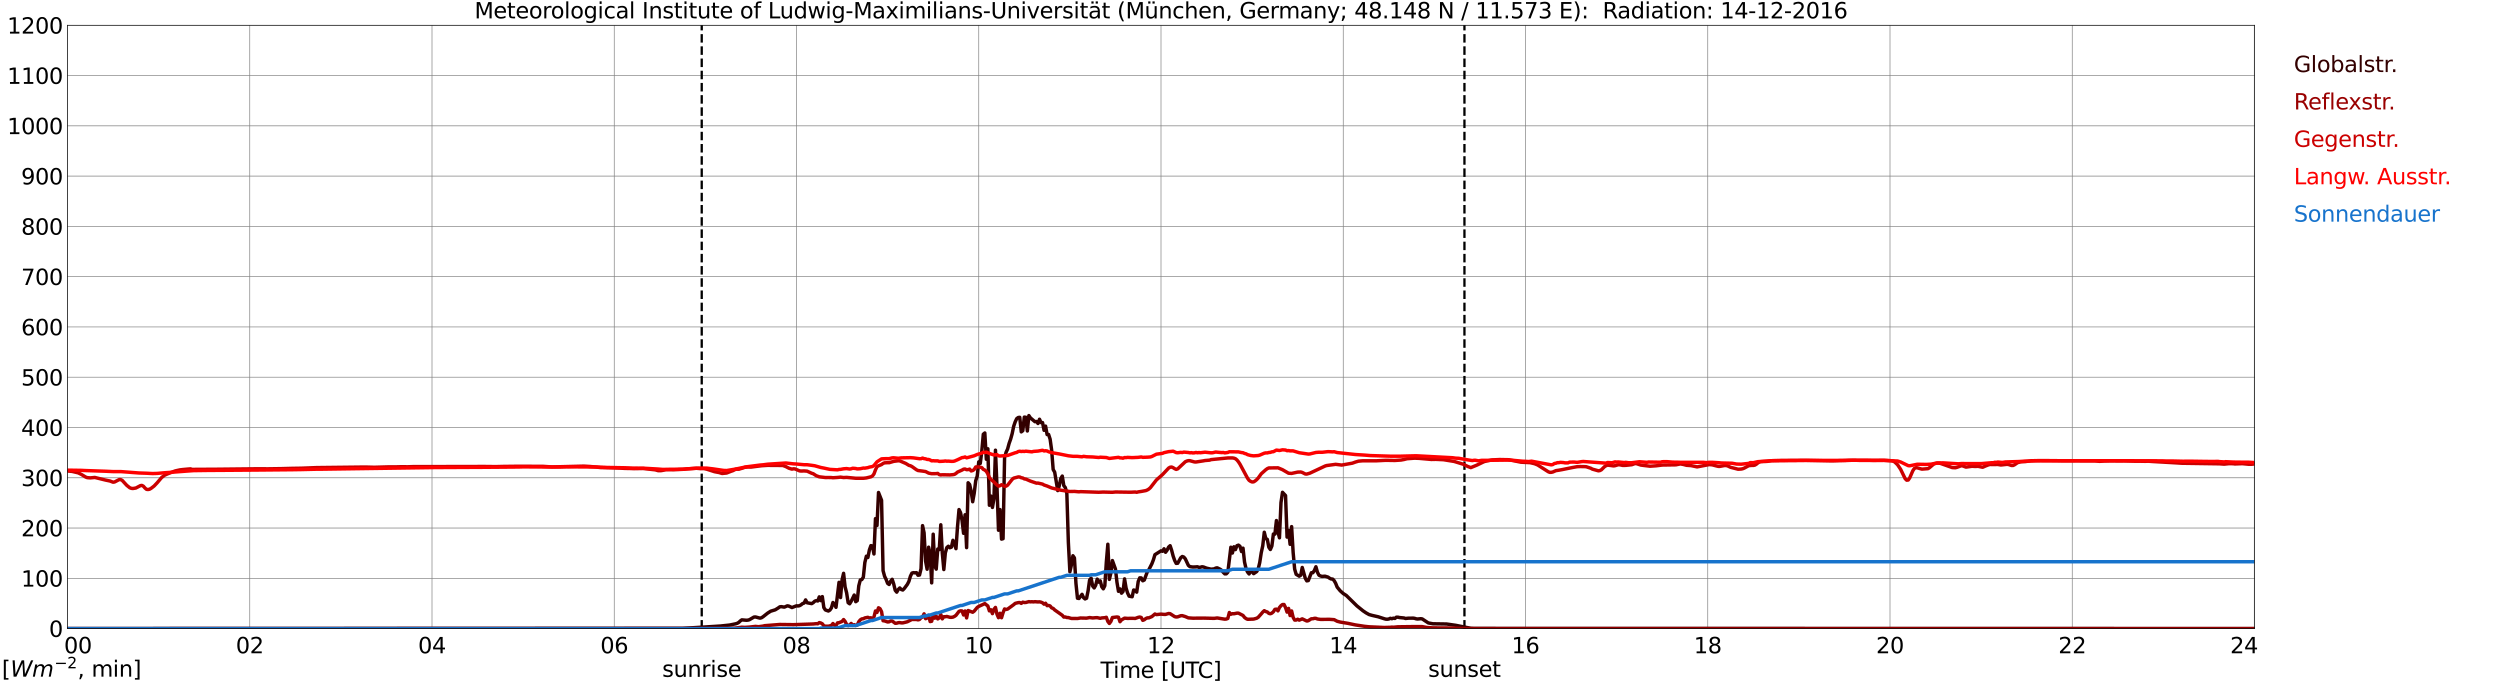 <?xml version="1.0" encoding="utf-8" standalone="no"?>
<!DOCTYPE svg PUBLIC "-//W3C//DTD SVG 1.1//EN"
  "http://www.w3.org/Graphics/SVG/1.1/DTD/svg11.dtd">
<svg xmlns:xlink="http://www.w3.org/1999/xlink" width="1085.4pt" height="296.64pt" viewBox="0 0 1085.4 296.64" xmlns="http://www.w3.org/2000/svg" version="1.1">
 <defs>
  <style type="text/css">*{stroke-linejoin: round; stroke-linecap: butt}</style>
 </defs>
 <g id="figure_1">
  <g id="patch_1">
   <path d="M 0 296.64 
L 1085.4 296.64 
L 1085.4 0 
L 0 0 
z
" style="fill: #ffffff"/>
  </g>
  <g id="axes_1">
   <g id="patch_2">
    <path d="M 29.306 272.909 
L 978.814 272.909 
L 978.814 10.976 
L 29.306 10.976 
z
" style="fill: #ffffff"/>
   </g>
   <g id="patch_3">
    <path d="M 978.814 272.909 
L 978.814 272.909 
L 978.814 10.976 
L 978.814 10.976 
z
" clip-path="url(#pa0d48d423f)" style="fill: #d3d3d3; opacity: 0.25; stroke: #d3d3d3; stroke-linejoin: miter"/>
   </g>
   <g id="matplotlib.axis_1">
    <g id="xtick_1">
     <g id="line2d_1">
      <path d="M 29.306 272.909 
L 29.306 10.976 
" clip-path="url(#pa0d48d423f)" style="fill: none; stroke: #808080; stroke-width: 0.3; stroke-linecap: square"/>
     </g>
     <g id="line2d_2"/>
     <g id="text_1">
      <!--    00 -->
      <g transform="translate(18.733 283.627) scale(0.095 -0.095)">
       <defs>
        <path id="DejaVuSans-20" transform="scale(0.016)"/>
        <path id="DejaVuSans-30" d="M 2034 4250 
Q 1547 4250 1301 3770 
Q 1056 3291 1056 2328 
Q 1056 1369 1301 889 
Q 1547 409 2034 409 
Q 2525 409 2770 889 
Q 3016 1369 3016 2328 
Q 3016 3291 2770 3770 
Q 2525 4250 2034 4250 
z
M 2034 4750 
Q 2819 4750 3233 4129 
Q 3647 3509 3647 2328 
Q 3647 1150 3233 529 
Q 2819 -91 2034 -91 
Q 1250 -91 836 529 
Q 422 1150 422 2328 
Q 422 3509 836 4129 
Q 1250 4750 2034 4750 
z
" transform="scale(0.016)"/>
       </defs>
       <use xlink:href="#DejaVuSans-20"/>
       <use xlink:href="#DejaVuSans-20" transform="translate(31.787 0)"/>
       <use xlink:href="#DejaVuSans-20" transform="translate(63.574 0)"/>
       <use xlink:href="#DejaVuSans-30" transform="translate(95.361 0)"/>
       <use xlink:href="#DejaVuSans-30" transform="translate(158.984 0)"/>
      </g>
     </g>
    </g>
    <g id="xtick_2">
     <g id="line2d_3">
      <path d="M 108.431 272.909 
L 108.431 10.976 
" clip-path="url(#pa0d48d423f)" style="fill: none; stroke: #808080; stroke-width: 0.3; stroke-linecap: square"/>
     </g>
     <g id="line2d_4"/>
     <g id="text_2">
      <!-- 02 -->
      <g transform="translate(102.387 283.627) scale(0.095 -0.095)">
       <defs>
        <path id="DejaVuSans-32" d="M 1228 531 
L 3431 531 
L 3431 0 
L 469 0 
L 469 531 
Q 828 903 1448 1529 
Q 2069 2156 2228 2338 
Q 2531 2678 2651 2914 
Q 2772 3150 2772 3378 
Q 2772 3750 2511 3984 
Q 2250 4219 1831 4219 
Q 1534 4219 1204 4116 
Q 875 4013 500 3803 
L 500 4441 
Q 881 4594 1212 4672 
Q 1544 4750 1819 4750 
Q 2544 4750 2975 4387 
Q 3406 4025 3406 3419 
Q 3406 3131 3298 2873 
Q 3191 2616 2906 2266 
Q 2828 2175 2409 1742 
Q 1991 1309 1228 531 
z
" transform="scale(0.016)"/>
       </defs>
       <use xlink:href="#DejaVuSans-30"/>
       <use xlink:href="#DejaVuSans-32" transform="translate(63.623 0)"/>
      </g>
     </g>
    </g>
    <g id="xtick_3">
     <g id="line2d_5">
      <path d="M 187.557 272.909 
L 187.557 10.976 
" clip-path="url(#pa0d48d423f)" style="fill: none; stroke: #808080; stroke-width: 0.3; stroke-linecap: square"/>
     </g>
     <g id="line2d_6"/>
     <g id="text_3">
      <!-- 04 -->
      <g transform="translate(181.513 283.627) scale(0.095 -0.095)">
       <defs>
        <path id="DejaVuSans-34" d="M 2419 4116 
L 825 1625 
L 2419 1625 
L 2419 4116 
z
M 2253 4666 
L 3047 4666 
L 3047 1625 
L 3713 1625 
L 3713 1100 
L 3047 1100 
L 3047 0 
L 2419 0 
L 2419 1100 
L 313 1100 
L 313 1709 
L 2253 4666 
z
" transform="scale(0.016)"/>
       </defs>
       <use xlink:href="#DejaVuSans-30"/>
       <use xlink:href="#DejaVuSans-34" transform="translate(63.623 0)"/>
      </g>
     </g>
    </g>
    <g id="xtick_4">
     <g id="line2d_7">
      <path d="M 266.683 272.909 
L 266.683 10.976 
" clip-path="url(#pa0d48d423f)" style="fill: none; stroke: #808080; stroke-width: 0.3; stroke-linecap: square"/>
     </g>
     <g id="line2d_8"/>
     <g id="text_4">
      <!-- 06 -->
      <g transform="translate(260.638 283.627) scale(0.095 -0.095)">
       <defs>
        <path id="DejaVuSans-36" d="M 2113 2584 
Q 1688 2584 1439 2293 
Q 1191 2003 1191 1497 
Q 1191 994 1439 701 
Q 1688 409 2113 409 
Q 2538 409 2786 701 
Q 3034 994 3034 1497 
Q 3034 2003 2786 2293 
Q 2538 2584 2113 2584 
z
M 3366 4563 
L 3366 3988 
Q 3128 4100 2886 4159 
Q 2644 4219 2406 4219 
Q 1781 4219 1451 3797 
Q 1122 3375 1075 2522 
Q 1259 2794 1537 2939 
Q 1816 3084 2150 3084 
Q 2853 3084 3261 2657 
Q 3669 2231 3669 1497 
Q 3669 778 3244 343 
Q 2819 -91 2113 -91 
Q 1303 -91 875 529 
Q 447 1150 447 2328 
Q 447 3434 972 4092 
Q 1497 4750 2381 4750 
Q 2619 4750 2861 4703 
Q 3103 4656 3366 4563 
z
" transform="scale(0.016)"/>
       </defs>
       <use xlink:href="#DejaVuSans-30"/>
       <use xlink:href="#DejaVuSans-36" transform="translate(63.623 0)"/>
      </g>
     </g>
    </g>
    <g id="xtick_5">
     <g id="line2d_9">
      <path d="M 345.808 272.909 
L 345.808 10.976 
" clip-path="url(#pa0d48d423f)" style="fill: none; stroke: #808080; stroke-width: 0.3; stroke-linecap: square"/>
     </g>
     <g id="line2d_10"/>
     <g id="text_5">
      <!-- 08 -->
      <g transform="translate(339.764 283.627) scale(0.095 -0.095)">
       <defs>
        <path id="DejaVuSans-38" d="M 2034 2216 
Q 1584 2216 1326 1975 
Q 1069 1734 1069 1313 
Q 1069 891 1326 650 
Q 1584 409 2034 409 
Q 2484 409 2743 651 
Q 3003 894 3003 1313 
Q 3003 1734 2745 1975 
Q 2488 2216 2034 2216 
z
M 1403 2484 
Q 997 2584 770 2862 
Q 544 3141 544 3541 
Q 544 4100 942 4425 
Q 1341 4750 2034 4750 
Q 2731 4750 3128 4425 
Q 3525 4100 3525 3541 
Q 3525 3141 3298 2862 
Q 3072 2584 2669 2484 
Q 3125 2378 3379 2068 
Q 3634 1759 3634 1313 
Q 3634 634 3220 271 
Q 2806 -91 2034 -91 
Q 1263 -91 848 271 
Q 434 634 434 1313 
Q 434 1759 690 2068 
Q 947 2378 1403 2484 
z
M 1172 3481 
Q 1172 3119 1398 2916 
Q 1625 2713 2034 2713 
Q 2441 2713 2670 2916 
Q 2900 3119 2900 3481 
Q 2900 3844 2670 4047 
Q 2441 4250 2034 4250 
Q 1625 4250 1398 4047 
Q 1172 3844 1172 3481 
z
" transform="scale(0.016)"/>
       </defs>
       <use xlink:href="#DejaVuSans-30"/>
       <use xlink:href="#DejaVuSans-38" transform="translate(63.623 0)"/>
      </g>
     </g>
    </g>
    <g id="xtick_6">
     <g id="line2d_11">
      <path d="M 424.934 272.909 
L 424.934 10.976 
" clip-path="url(#pa0d48d423f)" style="fill: none; stroke: #808080; stroke-width: 0.3; stroke-linecap: square"/>
     </g>
     <g id="line2d_12"/>
     <g id="text_6">
      <!-- 10 -->
      <g transform="translate(418.89 283.627) scale(0.095 -0.095)">
       <defs>
        <path id="DejaVuSans-31" d="M 794 531 
L 1825 531 
L 1825 4091 
L 703 3866 
L 703 4441 
L 1819 4666 
L 2450 4666 
L 2450 531 
L 3481 531 
L 3481 0 
L 794 0 
L 794 531 
z
" transform="scale(0.016)"/>
       </defs>
       <use xlink:href="#DejaVuSans-31"/>
       <use xlink:href="#DejaVuSans-30" transform="translate(63.623 0)"/>
      </g>
     </g>
    </g>
    <g id="xtick_7">
     <g id="line2d_13">
      <path d="M 504.06 272.909 
L 504.06 10.976 
" clip-path="url(#pa0d48d423f)" style="fill: none; stroke: #808080; stroke-width: 0.3; stroke-linecap: square"/>
     </g>
     <g id="line2d_14"/>
     <g id="text_7">
      <!-- 12 -->
      <g transform="translate(498.015 283.627) scale(0.095 -0.095)">
       <use xlink:href="#DejaVuSans-31"/>
       <use xlink:href="#DejaVuSans-32" transform="translate(63.623 0)"/>
      </g>
     </g>
    </g>
    <g id="xtick_8">
     <g id="line2d_15">
      <path d="M 583.185 272.909 
L 583.185 10.976 
" clip-path="url(#pa0d48d423f)" style="fill: none; stroke: #808080; stroke-width: 0.3; stroke-linecap: square"/>
     </g>
     <g id="line2d_16"/>
     <g id="text_8">
      <!-- 14 -->
      <g transform="translate(577.141 283.627) scale(0.095 -0.095)">
       <use xlink:href="#DejaVuSans-31"/>
       <use xlink:href="#DejaVuSans-34" transform="translate(63.623 0)"/>
      </g>
     </g>
    </g>
    <g id="xtick_9">
     <g id="line2d_17">
      <path d="M 662.311 272.909 
L 662.311 10.976 
" clip-path="url(#pa0d48d423f)" style="fill: none; stroke: #808080; stroke-width: 0.3; stroke-linecap: square"/>
     </g>
     <g id="line2d_18"/>
     <g id="text_9">
      <!-- 16 -->
      <g transform="translate(656.267 283.627) scale(0.095 -0.095)">
       <use xlink:href="#DejaVuSans-31"/>
       <use xlink:href="#DejaVuSans-36" transform="translate(63.623 0)"/>
      </g>
     </g>
    </g>
    <g id="xtick_10">
     <g id="line2d_19">
      <path d="M 741.437 272.909 
L 741.437 10.976 
" clip-path="url(#pa0d48d423f)" style="fill: none; stroke: #808080; stroke-width: 0.3; stroke-linecap: square"/>
     </g>
     <g id="line2d_20"/>
     <g id="text_10">
      <!-- 18 -->
      <g transform="translate(735.392 283.627) scale(0.095 -0.095)">
       <use xlink:href="#DejaVuSans-31"/>
       <use xlink:href="#DejaVuSans-38" transform="translate(63.623 0)"/>
      </g>
     </g>
    </g>
    <g id="xtick_11">
     <g id="line2d_21">
      <path d="M 820.562 272.909 
L 820.562 10.976 
" clip-path="url(#pa0d48d423f)" style="fill: none; stroke: #808080; stroke-width: 0.3; stroke-linecap: square"/>
     </g>
     <g id="line2d_22"/>
     <g id="text_11">
      <!-- 20 -->
      <g transform="translate(814.518 283.627) scale(0.095 -0.095)">
       <use xlink:href="#DejaVuSans-32"/>
       <use xlink:href="#DejaVuSans-30" transform="translate(63.623 0)"/>
      </g>
     </g>
    </g>
    <g id="xtick_12">
     <g id="line2d_23">
      <path d="M 899.688 272.909 
L 899.688 10.976 
" clip-path="url(#pa0d48d423f)" style="fill: none; stroke: #808080; stroke-width: 0.3; stroke-linecap: square"/>
     </g>
     <g id="line2d_24"/>
     <g id="text_12">
      <!-- 22 -->
      <g transform="translate(893.644 283.627) scale(0.095 -0.095)">
       <use xlink:href="#DejaVuSans-32"/>
       <use xlink:href="#DejaVuSans-32" transform="translate(63.623 0)"/>
      </g>
     </g>
    </g>
    <g id="xtick_13">
     <g id="line2d_25">
      <path d="M 978.814 272.909 
L 978.814 10.976 
" clip-path="url(#pa0d48d423f)" style="fill: none; stroke: #808080; stroke-width: 0.3; stroke-linecap: square"/>
     </g>
     <g id="line2d_26"/>
     <g id="text_13">
      <!-- 24    -->
      <g transform="translate(968.241 283.627) scale(0.095 -0.095)">
       <use xlink:href="#DejaVuSans-32"/>
       <use xlink:href="#DejaVuSans-34" transform="translate(63.623 0)"/>
       <use xlink:href="#DejaVuSans-20" transform="translate(127.246 0)"/>
       <use xlink:href="#DejaVuSans-20" transform="translate(159.033 0)"/>
       <use xlink:href="#DejaVuSans-20" transform="translate(190.82 0)"/>
      </g>
     </g>
    </g>
    <g id="text_14">
     <!-- Time [UTC] -->
     <g transform="translate(477.806 294.322) scale(0.095 -0.095)">
      <defs>
       <path id="DejaVuSans-54" d="M -19 4666 
L 3928 4666 
L 3928 4134 
L 2272 4134 
L 2272 0 
L 1638 0 
L 1638 4134 
L -19 4134 
L -19 4666 
z
" transform="scale(0.016)"/>
       <path id="DejaVuSans-69" d="M 603 3500 
L 1178 3500 
L 1178 0 
L 603 0 
L 603 3500 
z
M 603 4863 
L 1178 4863 
L 1178 4134 
L 603 4134 
L 603 4863 
z
" transform="scale(0.016)"/>
       <path id="DejaVuSans-6d" d="M 3328 2828 
Q 3544 3216 3844 3400 
Q 4144 3584 4550 3584 
Q 5097 3584 5394 3201 
Q 5691 2819 5691 2113 
L 5691 0 
L 5113 0 
L 5113 2094 
Q 5113 2597 4934 2840 
Q 4756 3084 4391 3084 
Q 3944 3084 3684 2787 
Q 3425 2491 3425 1978 
L 3425 0 
L 2847 0 
L 2847 2094 
Q 2847 2600 2669 2842 
Q 2491 3084 2119 3084 
Q 1678 3084 1418 2786 
Q 1159 2488 1159 1978 
L 1159 0 
L 581 0 
L 581 3500 
L 1159 3500 
L 1159 2956 
Q 1356 3278 1631 3431 
Q 1906 3584 2284 3584 
Q 2666 3584 2933 3390 
Q 3200 3197 3328 2828 
z
" transform="scale(0.016)"/>
       <path id="DejaVuSans-65" d="M 3597 1894 
L 3597 1613 
L 953 1613 
Q 991 1019 1311 708 
Q 1631 397 2203 397 
Q 2534 397 2845 478 
Q 3156 559 3463 722 
L 3463 178 
Q 3153 47 2828 -22 
Q 2503 -91 2169 -91 
Q 1331 -91 842 396 
Q 353 884 353 1716 
Q 353 2575 817 3079 
Q 1281 3584 2069 3584 
Q 2775 3584 3186 3129 
Q 3597 2675 3597 1894 
z
M 3022 2063 
Q 3016 2534 2758 2815 
Q 2500 3097 2075 3097 
Q 1594 3097 1305 2825 
Q 1016 2553 972 2059 
L 3022 2063 
z
" transform="scale(0.016)"/>
       <path id="DejaVuSans-5b" d="M 550 4863 
L 1875 4863 
L 1875 4416 
L 1125 4416 
L 1125 -397 
L 1875 -397 
L 1875 -844 
L 550 -844 
L 550 4863 
z
" transform="scale(0.016)"/>
       <path id="DejaVuSans-55" d="M 556 4666 
L 1191 4666 
L 1191 1831 
Q 1191 1081 1462 751 
Q 1734 422 2344 422 
Q 2950 422 3222 751 
Q 3494 1081 3494 1831 
L 3494 4666 
L 4128 4666 
L 4128 1753 
Q 4128 841 3676 375 
Q 3225 -91 2344 -91 
Q 1459 -91 1007 375 
Q 556 841 556 1753 
L 556 4666 
z
" transform="scale(0.016)"/>
       <path id="DejaVuSans-43" d="M 4122 4306 
L 4122 3641 
Q 3803 3938 3442 4084 
Q 3081 4231 2675 4231 
Q 1875 4231 1450 3742 
Q 1025 3253 1025 2328 
Q 1025 1406 1450 917 
Q 1875 428 2675 428 
Q 3081 428 3442 575 
Q 3803 722 4122 1019 
L 4122 359 
Q 3791 134 3420 21 
Q 3050 -91 2638 -91 
Q 1578 -91 968 557 
Q 359 1206 359 2328 
Q 359 3453 968 4101 
Q 1578 4750 2638 4750 
Q 3056 4750 3426 4639 
Q 3797 4528 4122 4306 
z
" transform="scale(0.016)"/>
       <path id="DejaVuSans-5d" d="M 1947 4863 
L 1947 -844 
L 622 -844 
L 622 -397 
L 1369 -397 
L 1369 4416 
L 622 4416 
L 622 4863 
L 1947 4863 
z
" transform="scale(0.016)"/>
      </defs>
      <use xlink:href="#DejaVuSans-54"/>
      <use xlink:href="#DejaVuSans-69" transform="translate(57.959 0)"/>
      <use xlink:href="#DejaVuSans-6d" transform="translate(85.742 0)"/>
      <use xlink:href="#DejaVuSans-65" transform="translate(183.154 0)"/>
      <use xlink:href="#DejaVuSans-20" transform="translate(244.678 0)"/>
      <use xlink:href="#DejaVuSans-5b" transform="translate(276.465 0)"/>
      <use xlink:href="#DejaVuSans-55" transform="translate(315.479 0)"/>
      <use xlink:href="#DejaVuSans-54" transform="translate(388.672 0)"/>
      <use xlink:href="#DejaVuSans-43" transform="translate(443.881 0)"/>
      <use xlink:href="#DejaVuSans-5d" transform="translate(513.705 0)"/>
     </g>
    </g>
   </g>
   <g id="matplotlib.axis_2">
    <g id="ytick_1">
     <g id="line2d_27">
      <path d="M 29.306 272.909 
L 978.814 272.909 
" clip-path="url(#pa0d48d423f)" style="fill: none; stroke: #808080; stroke-width: 0.3; stroke-linecap: square"/>
     </g>
     <g id="line2d_28"/>
     <g id="text_15">
      <!-- 0 -->
      <g transform="translate(21.261 276.518) scale(0.095 -0.095)">
       <use xlink:href="#DejaVuSans-30"/>
      </g>
     </g>
    </g>
    <g id="ytick_2">
     <g id="line2d_29">
      <path d="M 29.306 251.081 
L 978.814 251.081 
" clip-path="url(#pa0d48d423f)" style="fill: none; stroke: #808080; stroke-width: 0.3; stroke-linecap: square"/>
     </g>
     <g id="line2d_30"/>
     <g id="text_16">
      <!-- 100 -->
      <g transform="translate(9.173 254.69) scale(0.095 -0.095)">
       <use xlink:href="#DejaVuSans-31"/>
       <use xlink:href="#DejaVuSans-30" transform="translate(63.623 0)"/>
       <use xlink:href="#DejaVuSans-30" transform="translate(127.246 0)"/>
      </g>
     </g>
    </g>
    <g id="ytick_3">
     <g id="line2d_31">
      <path d="M 29.306 229.253 
L 978.814 229.253 
" clip-path="url(#pa0d48d423f)" style="fill: none; stroke: #808080; stroke-width: 0.3; stroke-linecap: square"/>
     </g>
     <g id="line2d_32"/>
     <g id="text_17">
      <!-- 200 -->
      <g transform="translate(9.173 232.863) scale(0.095 -0.095)">
       <use xlink:href="#DejaVuSans-32"/>
       <use xlink:href="#DejaVuSans-30" transform="translate(63.623 0)"/>
       <use xlink:href="#DejaVuSans-30" transform="translate(127.246 0)"/>
      </g>
     </g>
    </g>
    <g id="ytick_4">
     <g id="line2d_33">
      <path d="M 29.306 207.426 
L 978.814 207.426 
" clip-path="url(#pa0d48d423f)" style="fill: none; stroke: #808080; stroke-width: 0.3; stroke-linecap: square"/>
     </g>
     <g id="line2d_34"/>
     <g id="text_18">
      <!-- 300 -->
      <g transform="translate(9.173 211.035) scale(0.095 -0.095)">
       <defs>
        <path id="DejaVuSans-33" d="M 2597 2516 
Q 3050 2419 3304 2112 
Q 3559 1806 3559 1356 
Q 3559 666 3084 287 
Q 2609 -91 1734 -91 
Q 1441 -91 1130 -33 
Q 819 25 488 141 
L 488 750 
Q 750 597 1062 519 
Q 1375 441 1716 441 
Q 2309 441 2620 675 
Q 2931 909 2931 1356 
Q 2931 1769 2642 2001 
Q 2353 2234 1838 2234 
L 1294 2234 
L 1294 2753 
L 1863 2753 
Q 2328 2753 2575 2939 
Q 2822 3125 2822 3475 
Q 2822 3834 2567 4026 
Q 2313 4219 1838 4219 
Q 1578 4219 1281 4162 
Q 984 4106 628 3988 
L 628 4550 
Q 988 4650 1302 4700 
Q 1616 4750 1894 4750 
Q 2613 4750 3031 4423 
Q 3450 4097 3450 3541 
Q 3450 3153 3228 2886 
Q 3006 2619 2597 2516 
z
" transform="scale(0.016)"/>
       </defs>
       <use xlink:href="#DejaVuSans-33"/>
       <use xlink:href="#DejaVuSans-30" transform="translate(63.623 0)"/>
       <use xlink:href="#DejaVuSans-30" transform="translate(127.246 0)"/>
      </g>
     </g>
    </g>
    <g id="ytick_5">
     <g id="line2d_35">
      <path d="M 29.306 185.598 
L 978.814 185.598 
" clip-path="url(#pa0d48d423f)" style="fill: none; stroke: #808080; stroke-width: 0.3; stroke-linecap: square"/>
     </g>
     <g id="line2d_36"/>
     <g id="text_19">
      <!-- 400 -->
      <g transform="translate(9.173 189.207) scale(0.095 -0.095)">
       <use xlink:href="#DejaVuSans-34"/>
       <use xlink:href="#DejaVuSans-30" transform="translate(63.623 0)"/>
       <use xlink:href="#DejaVuSans-30" transform="translate(127.246 0)"/>
      </g>
     </g>
    </g>
    <g id="ytick_6">
     <g id="line2d_37">
      <path d="M 29.306 163.77 
L 978.814 163.77 
" clip-path="url(#pa0d48d423f)" style="fill: none; stroke: #808080; stroke-width: 0.3; stroke-linecap: square"/>
     </g>
     <g id="line2d_38"/>
     <g id="text_20">
      <!-- 500 -->
      <g transform="translate(9.173 167.379) scale(0.095 -0.095)">
       <defs>
        <path id="DejaVuSans-35" d="M 691 4666 
L 3169 4666 
L 3169 4134 
L 1269 4134 
L 1269 2991 
Q 1406 3038 1543 3061 
Q 1681 3084 1819 3084 
Q 2600 3084 3056 2656 
Q 3513 2228 3513 1497 
Q 3513 744 3044 326 
Q 2575 -91 1722 -91 
Q 1428 -91 1123 -41 
Q 819 9 494 109 
L 494 744 
Q 775 591 1075 516 
Q 1375 441 1709 441 
Q 2250 441 2565 725 
Q 2881 1009 2881 1497 
Q 2881 1984 2565 2268 
Q 2250 2553 1709 2553 
Q 1456 2553 1204 2497 
Q 953 2441 691 2322 
L 691 4666 
z
" transform="scale(0.016)"/>
       </defs>
       <use xlink:href="#DejaVuSans-35"/>
       <use xlink:href="#DejaVuSans-30" transform="translate(63.623 0)"/>
       <use xlink:href="#DejaVuSans-30" transform="translate(127.246 0)"/>
      </g>
     </g>
    </g>
    <g id="ytick_7">
     <g id="line2d_39">
      <path d="M 29.306 141.942 
L 978.814 141.942 
" clip-path="url(#pa0d48d423f)" style="fill: none; stroke: #808080; stroke-width: 0.3; stroke-linecap: square"/>
     </g>
     <g id="line2d_40"/>
     <g id="text_21">
      <!-- 600 -->
      <g transform="translate(9.173 145.551) scale(0.095 -0.095)">
       <use xlink:href="#DejaVuSans-36"/>
       <use xlink:href="#DejaVuSans-30" transform="translate(63.623 0)"/>
       <use xlink:href="#DejaVuSans-30" transform="translate(127.246 0)"/>
      </g>
     </g>
    </g>
    <g id="ytick_8">
     <g id="line2d_41">
      <path d="M 29.306 120.114 
L 978.814 120.114 
" clip-path="url(#pa0d48d423f)" style="fill: none; stroke: #808080; stroke-width: 0.3; stroke-linecap: square"/>
     </g>
     <g id="line2d_42"/>
     <g id="text_22">
      <!-- 700 -->
      <g transform="translate(9.173 123.724) scale(0.095 -0.095)">
       <defs>
        <path id="DejaVuSans-37" d="M 525 4666 
L 3525 4666 
L 3525 4397 
L 1831 0 
L 1172 0 
L 2766 4134 
L 525 4134 
L 525 4666 
z
" transform="scale(0.016)"/>
       </defs>
       <use xlink:href="#DejaVuSans-37"/>
       <use xlink:href="#DejaVuSans-30" transform="translate(63.623 0)"/>
       <use xlink:href="#DejaVuSans-30" transform="translate(127.246 0)"/>
      </g>
     </g>
    </g>
    <g id="ytick_9">
     <g id="line2d_43">
      <path d="M 29.306 98.287 
L 978.814 98.287 
" clip-path="url(#pa0d48d423f)" style="fill: none; stroke: #808080; stroke-width: 0.3; stroke-linecap: square"/>
     </g>
     <g id="line2d_44"/>
     <g id="text_23">
      <!-- 800 -->
      <g transform="translate(9.173 101.896) scale(0.095 -0.095)">
       <use xlink:href="#DejaVuSans-38"/>
       <use xlink:href="#DejaVuSans-30" transform="translate(63.623 0)"/>
       <use xlink:href="#DejaVuSans-30" transform="translate(127.246 0)"/>
      </g>
     </g>
    </g>
    <g id="ytick_10">
     <g id="line2d_45">
      <path d="M 29.306 76.459 
L 978.814 76.459 
" clip-path="url(#pa0d48d423f)" style="fill: none; stroke: #808080; stroke-width: 0.3; stroke-linecap: square"/>
     </g>
     <g id="line2d_46"/>
     <g id="text_24">
      <!-- 900 -->
      <g transform="translate(9.173 80.068) scale(0.095 -0.095)">
       <defs>
        <path id="DejaVuSans-39" d="M 703 97 
L 703 672 
Q 941 559 1184 500 
Q 1428 441 1663 441 
Q 2288 441 2617 861 
Q 2947 1281 2994 2138 
Q 2813 1869 2534 1725 
Q 2256 1581 1919 1581 
Q 1219 1581 811 2004 
Q 403 2428 403 3163 
Q 403 3881 828 4315 
Q 1253 4750 1959 4750 
Q 2769 4750 3195 4129 
Q 3622 3509 3622 2328 
Q 3622 1225 3098 567 
Q 2575 -91 1691 -91 
Q 1453 -91 1209 -44 
Q 966 3 703 97 
z
M 1959 2075 
Q 2384 2075 2632 2365 
Q 2881 2656 2881 3163 
Q 2881 3666 2632 3958 
Q 2384 4250 1959 4250 
Q 1534 4250 1286 3958 
Q 1038 3666 1038 3163 
Q 1038 2656 1286 2365 
Q 1534 2075 1959 2075 
z
" transform="scale(0.016)"/>
       </defs>
       <use xlink:href="#DejaVuSans-39"/>
       <use xlink:href="#DejaVuSans-30" transform="translate(63.623 0)"/>
       <use xlink:href="#DejaVuSans-30" transform="translate(127.246 0)"/>
      </g>
     </g>
    </g>
    <g id="ytick_11">
     <g id="line2d_47">
      <path d="M 29.306 54.631 
L 978.814 54.631 
" clip-path="url(#pa0d48d423f)" style="fill: none; stroke: #808080; stroke-width: 0.3; stroke-linecap: square"/>
     </g>
     <g id="line2d_48"/>
     <g id="text_25">
      <!-- 1000 -->
      <g transform="translate(3.128 58.24) scale(0.095 -0.095)">
       <use xlink:href="#DejaVuSans-31"/>
       <use xlink:href="#DejaVuSans-30" transform="translate(63.623 0)"/>
       <use xlink:href="#DejaVuSans-30" transform="translate(127.246 0)"/>
       <use xlink:href="#DejaVuSans-30" transform="translate(190.869 0)"/>
      </g>
     </g>
    </g>
    <g id="ytick_12">
     <g id="line2d_49">
      <path d="M 29.306 32.803 
L 978.814 32.803 
" clip-path="url(#pa0d48d423f)" style="fill: none; stroke: #808080; stroke-width: 0.3; stroke-linecap: square"/>
     </g>
     <g id="line2d_50"/>
     <g id="text_26">
      <!-- 1100 -->
      <g transform="translate(3.128 36.413) scale(0.095 -0.095)">
       <use xlink:href="#DejaVuSans-31"/>
       <use xlink:href="#DejaVuSans-31" transform="translate(63.623 0)"/>
       <use xlink:href="#DejaVuSans-30" transform="translate(127.246 0)"/>
       <use xlink:href="#DejaVuSans-30" transform="translate(190.869 0)"/>
      </g>
     </g>
    </g>
    <g id="ytick_13">
     <g id="line2d_51">
      <path d="M 29.306 10.976 
L 978.814 10.976 
" clip-path="url(#pa0d48d423f)" style="fill: none; stroke: #808080; stroke-width: 0.3; stroke-linecap: square"/>
     </g>
     <g id="line2d_52"/>
     <g id="text_27">
      <!-- 1200 -->
      <g transform="translate(3.128 14.585) scale(0.095 -0.095)">
       <use xlink:href="#DejaVuSans-31"/>
       <use xlink:href="#DejaVuSans-32" transform="translate(63.623 0)"/>
       <use xlink:href="#DejaVuSans-30" transform="translate(127.246 0)"/>
       <use xlink:href="#DejaVuSans-30" transform="translate(190.869 0)"/>
      </g>
     </g>
    </g>
   </g>
   <g id="line2d_53">
    <path d="M 304.663 272.909 
L 304.663 10.976 
" clip-path="url(#pa0d48d423f)" style="fill: none; stroke-dasharray: 3.7,1.6; stroke-dashoffset: 0; stroke: #000000"/>
   </g>
   <g id="line2d_54">
    <path d="M 635.804 272.909 
L 635.804 10.976 
" clip-path="url(#pa0d48d423f)" style="fill: none; stroke-dasharray: 3.7,1.6; stroke-dashoffset: 0; stroke: #000000"/>
   </g>
   <g id="line2d_55">
    <path d="M 29.306 272.909 
L 296.355 272.815 
L 312.839 271.789 
L 316.796 271.363 
L 319.433 270.82 
L 320.093 270.608 
L 320.752 270.22 
L 321.411 269.582 
L 322.071 269.117 
L 324.049 269.29 
L 324.708 269.233 
L 325.368 269.058 
L 327.346 267.897 
L 328.005 267.858 
L 329.983 268.38 
L 330.643 268.187 
L 331.302 267.76 
L 333.28 266.192 
L 334.599 265.359 
L 336.577 264.758 
L 337.896 263.944 
L 338.555 263.462 
L 339.215 263.383 
L 340.533 263.597 
L 341.852 263.016 
L 342.512 263.152 
L 343.83 263.772 
L 345.808 263.016 
L 346.468 263.093 
L 347.127 262.958 
L 347.787 262.589 
L 348.446 262.047 
L 349.105 261.833 
L 349.765 260.458 
L 350.424 261.698 
L 352.402 262.067 
L 353.062 261.659 
L 353.721 261.021 
L 354.38 260.768 
L 355.04 260.923 
L 355.699 259.142 
L 356.359 260.768 
L 357.018 259.026 
L 357.677 263.789 
L 358.337 264.817 
L 359.655 265.282 
L 360.315 264.874 
L 360.974 263.907 
L 361.634 261.582 
L 362.293 262.298 
L 362.952 263.673 
L 364.271 252.827 
L 364.93 259.432 
L 365.59 251.742 
L 366.249 248.916 
L 366.909 254.803 
L 367.568 257.398 
L 368.227 261.659 
L 368.887 262.143 
L 369.546 261.078 
L 370.865 258.348 
L 371.524 261.233 
L 372.184 260.768 
L 372.843 254.357 
L 373.502 251.801 
L 374.162 251.627 
L 374.821 250.601 
L 375.481 244.229 
L 376.14 241.479 
L 376.799 242.04 
L 377.459 238.748 
L 378.118 236.889 
L 378.777 237.044 
L 379.437 240.51 
L 380.096 225.169 
L 380.756 228.153 
L 381.415 213.821 
L 382.734 217.191 
L 383.393 247.754 
L 384.053 250.212 
L 384.712 251.55 
L 385.371 253.292 
L 386.031 253.757 
L 386.69 252.306 
L 387.349 251.511 
L 388.009 253.526 
L 388.668 256.296 
L 389.328 257.088 
L 389.987 255.927 
L 390.646 255.268 
L 391.306 255.946 
L 391.965 256.158 
L 392.624 255.482 
L 393.943 253.7 
L 394.603 252.421 
L 395.262 250.175 
L 395.921 248.82 
L 396.581 248.625 
L 397.24 248.702 
L 397.899 248.625 
L 398.559 249.747 
L 399.218 249.651 
L 399.878 246.901 
L 400.537 228.212 
L 401.196 231.329 
L 401.856 243.647 
L 402.515 247.135 
L 403.175 237.565 
L 403.834 240.471 
L 404.493 253.061 
L 405.153 231.929 
L 405.812 245.7 
L 406.471 247.095 
L 407.131 238.36 
L 407.79 238.611 
L 408.45 227.843 
L 409.109 240.104 
L 409.768 247.27 
L 410.428 240.006 
L 411.087 237.72 
L 411.746 237.159 
L 412.406 237.799 
L 413.065 237.546 
L 413.725 234.584 
L 414.384 236.114 
L 415.043 238.205 
L 415.703 228.773 
L 416.362 221.238 
L 417.022 222.557 
L 417.681 225.927 
L 418.34 231.543 
L 419 223.486 
L 419.659 237.76 
L 420.318 209.6 
L 420.978 210.355 
L 421.637 213.336 
L 422.297 217.831 
L 422.956 214.188 
L 423.615 208.726 
L 424.275 206.675 
L 424.934 200.515 
L 425.593 201.194 
L 426.253 195.924 
L 426.912 188.527 
L 427.572 187.984 
L 428.231 199.391 
L 428.89 194.84 
L 429.55 219.361 
L 430.209 215.371 
L 430.869 220.308 
L 431.528 216.571 
L 432.187 195.46 
L 432.847 211.186 
L 433.506 230.207 
L 434.165 221.238 
L 434.825 234.06 
L 435.484 233.868 
L 436.144 198.753 
L 436.803 196.35 
L 437.462 194.938 
L 438.122 192.498 
L 438.781 190.638 
L 439.44 188.274 
L 440.1 185.078 
L 440.759 183.142 
L 441.419 181.747 
L 442.078 181.263 
L 442.737 181.186 
L 443.397 187.499 
L 444.056 186.997 
L 444.716 181.088 
L 445.375 181.167 
L 446.034 187.113 
L 446.694 180.431 
L 447.353 181.418 
L 449.331 183.083 
L 449.991 182.987 
L 450.65 183.858 
L 451.309 182.018 
L 451.969 183.472 
L 452.628 183.472 
L 453.287 186.822 
L 453.947 185.002 
L 454.606 188.662 
L 455.266 188.643 
L 455.925 190.695 
L 456.584 195.46 
L 457.244 203.846 
L 457.903 205.009 
L 459.222 212.987 
L 459.881 210.955 
L 460.541 207.777 
L 461.2 206.694 
L 461.859 210.837 
L 462.519 211.691 
L 463.178 214.131 
L 463.838 235.474 
L 464.497 248.237 
L 465.156 245.332 
L 465.816 241.285 
L 466.475 242.234 
L 467.134 253.292 
L 467.794 259.723 
L 468.453 259.838 
L 469.772 258.038 
L 470.431 259.472 
L 471.091 260.033 
L 471.75 259.723 
L 472.409 256.468 
L 473.069 251.782 
L 473.728 251.026 
L 474.388 254.436 
L 475.047 255.248 
L 475.706 254.087 
L 476.366 251.432 
L 477.025 252.751 
L 477.685 252.188 
L 478.344 254.746 
L 479.003 255.636 
L 479.663 254.301 
L 480.322 244.074 
L 480.981 236.288 
L 481.641 251.55 
L 482.3 248.78 
L 482.96 243.376 
L 484.278 247.036 
L 484.938 252.79 
L 485.597 256.721 
L 486.256 255.676 
L 486.916 257.533 
L 487.575 256.817 
L 488.235 251.317 
L 488.894 255.287 
L 489.553 257.457 
L 490.213 258.832 
L 491.532 259.083 
L 492.191 256.158 
L 492.85 256.333 
L 493.51 257.088 
L 494.169 252.461 
L 494.828 250.871 
L 495.488 250.911 
L 496.147 252.151 
L 496.807 251.821 
L 498.125 248.217 
L 498.785 247.346 
L 500.103 244.751 
L 500.763 243.029 
L 501.422 240.82 
L 504.06 239.154 
L 504.719 239.349 
L 505.379 238.264 
L 506.038 239.774 
L 506.697 238.884 
L 507.357 237.528 
L 508.016 236.926 
L 508.675 238.903 
L 509.335 241.44 
L 509.994 243.319 
L 510.654 244.596 
L 511.313 244.539 
L 512.632 242.156 
L 513.291 241.614 
L 513.95 241.846 
L 514.61 242.621 
L 515.929 245.449 
L 516.588 246.01 
L 517.907 246.185 
L 519.226 246.126 
L 519.885 246.069 
L 520.544 246.34 
L 521.204 246.261 
L 521.863 246.069 
L 522.522 246.165 
L 523.841 246.67 
L 525.819 247.115 
L 527.138 246.98 
L 527.797 246.65 
L 528.457 246.515 
L 529.776 247.152 
L 530.435 247.637 
L 531.094 248.49 
L 531.754 249.147 
L 532.413 249.13 
L 533.073 248.451 
L 534.391 237.585 
L 535.051 240.104 
L 535.71 237.391 
L 536.369 238.611 
L 537.029 236.926 
L 537.688 236.675 
L 538.348 237.179 
L 539.007 239.445 
L 539.666 237.991 
L 540.326 244.015 
L 540.985 246.901 
L 541.644 248.372 
L 542.304 249.186 
L 542.963 247.89 
L 543.623 248.315 
L 544.282 249.051 
L 545.601 248.16 
L 546.26 246.997 
L 546.919 244.266 
L 547.579 239.986 
L 548.238 236.945 
L 548.898 231.078 
L 549.557 233.809 
L 550.216 234.175 
L 550.876 237.585 
L 551.535 238.574 
L 552.195 237.044 
L 552.854 231.853 
L 553.513 231.89 
L 554.173 226.003 
L 554.832 230.962 
L 555.491 233.499 
L 556.151 218.217 
L 556.81 213.742 
L 558.129 215.157 
L 558.788 233.189 
L 559.448 230.264 
L 560.107 236.325 
L 560.766 228.638 
L 561.426 239.794 
L 562.085 247.095 
L 562.745 249.341 
L 564.063 250.156 
L 564.723 249.747 
L 565.382 246.379 
L 566.701 251.066 
L 567.36 252.188 
L 568.02 252.052 
L 569.338 248.665 
L 569.998 248.645 
L 570.657 247.656 
L 571.317 246.069 
L 571.976 248.431 
L 572.635 249.73 
L 573.295 250.057 
L 573.954 250.252 
L 575.273 250.156 
L 576.592 250.562 
L 577.251 251.046 
L 577.91 251.356 
L 578.57 251.415 
L 579.229 252.072 
L 579.889 253.255 
L 580.548 254.901 
L 581.867 256.507 
L 583.185 257.688 
L 584.504 258.522 
L 585.823 259.819 
L 589.12 263.054 
L 591.757 265.184 
L 593.076 266.077 
L 594.395 266.812 
L 595.714 267.179 
L 598.351 267.779 
L 600.989 268.633 
L 601.648 268.807 
L 602.307 268.844 
L 602.967 268.748 
L 603.626 268.438 
L 604.286 268.633 
L 604.945 268.38 
L 605.604 268.497 
L 606.264 267.954 
L 606.923 267.954 
L 607.582 268.109 
L 609.561 268.303 
L 610.22 268.517 
L 611.539 268.38 
L 612.858 268.38 
L 613.517 268.362 
L 614.176 268.458 
L 614.836 268.672 
L 615.495 268.748 
L 616.814 268.613 
L 617.473 268.709 
L 620.111 270.453 
L 622.089 270.82 
L 628.023 270.918 
L 631.98 271.479 
L 638.573 272.778 
L 639.892 272.835 
L 978.154 272.909 
L 978.154 272.909 
" clip-path="url(#pa0d48d423f)" style="fill: none; stroke: #330000; stroke-width: 1.5; stroke-linecap: square"/>
   </g>
   <g id="line2d_56">
    <path d="M 29.306 272.909 
L 306.905 272.828 
L 308.883 272.789 
L 318.774 272.71 
L 320.093 272.575 
L 322.071 272.304 
L 323.39 272.381 
L 325.368 272.245 
L 328.005 271.955 
L 329.324 272.09 
L 331.302 271.82 
L 331.961 271.645 
L 338.555 271.123 
L 344.49 271.2 
L 353.062 270.909 
L 354.38 270.774 
L 355.04 270.833 
L 355.699 270.309 
L 356.359 270.484 
L 357.018 270.833 
L 357.677 271.704 
L 358.337 271.859 
L 359.655 271.879 
L 360.974 271.549 
L 361.634 270.715 
L 362.293 271.49 
L 362.952 271.665 
L 363.612 270.425 
L 364.271 270.348 
L 365.59 269.805 
L 366.249 268.993 
L 366.909 269.805 
L 367.568 271.084 
L 368.227 271.608 
L 368.887 271.355 
L 369.546 270.678 
L 370.206 271.51 
L 370.865 271.2 
L 371.524 271.549 
L 372.184 271.355 
L 372.843 269.923 
L 373.502 269.128 
L 374.162 268.703 
L 374.821 268.624 
L 375.481 268.275 
L 376.799 268.004 
L 377.459 268.314 
L 378.118 268.218 
L 378.777 268.683 
L 379.437 267.869 
L 380.096 265.254 
L 380.756 265.893 
L 381.415 263.879 
L 382.074 264.267 
L 382.734 265.564 
L 383.393 269.495 
L 384.053 269.574 
L 385.371 270.038 
L 386.031 269.96 
L 386.69 269.593 
L 387.349 269.613 
L 388.668 270.599 
L 389.328 270.56 
L 389.987 270.348 
L 390.646 270.309 
L 391.306 270.425 
L 391.965 270.425 
L 393.284 270.115 
L 393.943 269.94 
L 395.921 268.934 
L 397.899 268.954 
L 398.559 269.128 
L 399.218 268.954 
L 399.878 268.179 
L 400.537 267.888 
L 401.196 266.513 
L 401.856 268.604 
L 402.515 268.314 
L 403.175 267.229 
L 403.834 269.864 
L 404.493 269.728 
L 405.153 267.035 
L 405.812 268.393 
L 406.471 267.539 
L 407.131 268.703 
L 407.79 268.257 
L 408.45 266.764 
L 409.109 268.683 
L 409.768 267.753 
L 410.428 267.773 
L 411.087 267.637 
L 412.406 268.004 
L 413.065 268.024 
L 413.725 267.928 
L 414.384 267.618 
L 415.043 267.153 
L 416.362 265.428 
L 417.022 265.197 
L 417.681 265.254 
L 418.34 266.998 
L 419 265.273 
L 419.659 268.275 
L 420.318 265.06 
L 422.297 265.815 
L 422.956 265.332 
L 424.275 263.724 
L 424.934 263.278 
L 427.572 262.058 
L 428.89 263.104 
L 429.55 265.215 
L 430.209 264.732 
L 430.869 266.417 
L 431.528 264.538 
L 432.187 263.724 
L 432.847 266.649 
L 433.506 268.179 
L 434.165 266.262 
L 434.825 268.198 
L 435.484 265.989 
L 436.144 264.383 
L 436.803 264.614 
L 437.462 264.442 
L 440.1 262.523 
L 440.759 261.962 
L 442.078 261.633 
L 442.737 261.593 
L 443.397 261.962 
L 444.056 261.438 
L 444.716 261.593 
L 445.375 261.574 
L 446.694 261.207 
L 447.353 261.303 
L 448.012 261.244 
L 448.672 261.323 
L 449.331 261.227 
L 450.65 261.342 
L 451.309 261.283 
L 451.969 261.438 
L 452.628 261.709 
L 453.287 262.309 
L 453.947 261.903 
L 454.606 262.949 
L 455.266 262.853 
L 455.925 263.084 
L 456.584 263.918 
L 457.244 264.149 
L 457.903 264.809 
L 461.2 267.133 
L 461.859 267.908 
L 462.519 267.869 
L 463.178 268.102 
L 463.838 268.12 
L 465.156 268.508 
L 467.794 268.528 
L 469.113 268.314 
L 471.75 268.373 
L 473.069 268.12 
L 474.388 268.294 
L 475.706 268.179 
L 476.366 268.159 
L 477.685 268.449 
L 478.344 268.275 
L 479.663 268.179 
L 480.322 268.004 
L 480.981 269.805 
L 481.641 270.678 
L 482.3 269.805 
L 482.96 268.102 
L 484.938 267.869 
L 485.597 267.984 
L 486.256 269.923 
L 486.916 269.128 
L 488.235 268.373 
L 489.553 268.489 
L 490.872 268.449 
L 492.191 268.469 
L 492.85 268.508 
L 494.169 268.024 
L 494.828 267.888 
L 495.488 268.083 
L 496.147 269.322 
L 496.807 269.069 
L 497.466 268.548 
L 498.125 268.257 
L 498.785 268.238 
L 500.103 267.694 
L 501.422 266.572 
L 502.082 266.843 
L 503.4 266.688 
L 504.06 266.629 
L 505.379 266.745 
L 506.038 266.745 
L 507.357 266.358 
L 508.016 266.435 
L 509.994 267.714 
L 510.654 267.869 
L 511.313 267.81 
L 512.632 267.327 
L 513.291 267.288 
L 514.61 267.694 
L 515.929 268.257 
L 517.907 268.393 
L 522.522 268.353 
L 527.138 268.469 
L 528.457 268.294 
L 531.094 268.72 
L 531.754 268.818 
L 532.413 268.759 
L 533.073 268.508 
L 533.732 265.933 
L 534.391 266.688 
L 535.051 266.435 
L 535.71 266.474 
L 537.029 266.203 
L 537.688 266.203 
L 539.666 267.21 
L 540.326 268.063 
L 540.985 268.565 
L 541.644 268.875 
L 544.282 268.779 
L 545.601 268.41 
L 546.26 268.004 
L 547.579 266.533 
L 548.238 265.738 
L 548.898 265.138 
L 549.557 265.507 
L 550.216 265.699 
L 550.876 266.299 
L 551.535 266.474 
L 552.195 266.184 
L 552.854 265.603 
L 553.513 264.557 
L 554.173 264.459 
L 554.832 265.215 
L 555.491 263.763 
L 556.151 262.968 
L 556.81 262.464 
L 557.47 262.447 
L 558.129 263.783 
L 558.788 265.758 
L 559.448 264.149 
L 560.107 267.249 
L 560.766 265.254 
L 561.426 268.024 
L 562.085 269.205 
L 562.745 269.205 
L 563.404 268.838 
L 564.063 269.244 
L 565.382 268.683 
L 567.36 269.63 
L 568.02 269.477 
L 569.338 268.644 
L 569.998 268.644 
L 570.657 268.449 
L 571.317 268.469 
L 571.976 268.74 
L 573.295 268.914 
L 577.251 268.895 
L 579.229 269.03 
L 580.548 269.728 
L 581.867 270.078 
L 585.164 270.619 
L 588.46 271.315 
L 592.417 271.918 
L 594.395 272.13 
L 600.989 272.42 
L 603.626 272.343 
L 604.286 272.265 
L 604.945 272.324 
L 606.923 272.13 
L 612.858 272.053 
L 614.176 272.053 
L 617.473 272.053 
L 619.451 272.42 
L 622.089 272.594 
L 631.32 272.653 
L 633.298 272.789 
L 640.552 272.909 
L 978.154 272.909 
L 978.154 272.909 
" clip-path="url(#pa0d48d423f)" style="fill: none; stroke: #990000; stroke-width: 1.5; stroke-linecap: square"/>
   </g>
   <g id="line2d_57">
    <path d="M 29.306 204.505 
L 31.284 204.662 
L 33.921 205.291 
L 35.24 205.93 
L 37.218 207.126 
L 37.878 207.375 
L 39.197 207.474 
L 41.175 207.292 
L 45.79 208.425 
L 47.768 208.84 
L 49.087 209.355 
L 49.747 209.257 
L 51.725 208.229 
L 52.384 208.224 
L 53.043 208.552 
L 55.022 210.704 
L 56.34 211.769 
L 57 212.009 
L 57.659 212.092 
L 58.978 211.885 
L 60.956 210.848 
L 61.615 210.739 
L 62.275 211.117 
L 62.934 211.874 
L 63.594 212.448 
L 64.253 212.529 
L 64.912 212.407 
L 65.572 212.04 
L 66.89 211.031 
L 68.209 209.641 
L 70.187 207.31 
L 71.506 206.288 
L 72.825 205.703 
L 74.803 204.935 
L 76.122 204.435 
L 78.1 204.003 
L 79.419 203.846 
L 81.397 203.669 
L 82.716 203.56 
L 83.375 203.785 
L 94.584 203.717 
L 111.728 203.527 
L 116.344 203.549 
L 122.278 203.462 
L 126.894 203.335 
L 130.85 203.27 
L 134.147 203.143 
L 137.444 203.016 
L 158.544 202.765 
L 162.501 202.87 
L 168.435 202.7 
L 172.391 202.678 
L 174.37 202.623 
L 177.007 202.658 
L 179.645 202.573 
L 191.513 202.562 
L 204.701 202.556 
L 209.317 202.516 
L 215.251 202.582 
L 218.548 202.501 
L 224.482 202.431 
L 235.692 202.458 
L 239.648 202.724 
L 253.495 202.368 
L 256.133 202.523 
L 258.77 202.761 
L 260.748 203.003 
L 265.364 203.108 
L 269.32 203.241 
L 271.298 203.363 
L 273.936 203.411 
L 275.255 203.468 
L 279.211 203.403 
L 284.486 203.985 
L 285.805 204.361 
L 287.124 204.328 
L 289.102 203.946 
L 292.399 203.959 
L 297.014 203.726 
L 298.333 203.549 
L 302.289 203.298 
L 304.267 203.468 
L 305.586 203.431 
L 306.905 203.728 
L 310.202 204.789 
L 311.521 205.046 
L 312.18 205.16 
L 313.499 205.566 
L 315.477 205.367 
L 317.455 204.586 
L 318.114 204.374 
L 319.433 203.71 
L 320.752 203.724 
L 322.071 203.315 
L 323.39 202.881 
L 324.708 202.735 
L 326.027 202.796 
L 328.665 202.455 
L 330.643 202.207 
L 333.28 202.038 
L 339.874 202.089 
L 341.193 202.586 
L 342.512 203.276 
L 343.83 203.682 
L 344.49 203.536 
L 345.149 203.584 
L 347.127 204.433 
L 347.787 204.509 
L 349.105 204.459 
L 350.424 204.557 
L 352.402 205.474 
L 353.062 205.673 
L 354.38 206.531 
L 355.699 207.013 
L 358.337 207.325 
L 359.655 207.31 
L 360.974 207.338 
L 361.634 207.417 
L 363.612 207.292 
L 364.93 207.153 
L 366.249 207.329 
L 367.568 207.257 
L 371.524 207.642 
L 372.843 207.653 
L 374.821 207.65 
L 376.14 207.5 
L 378.118 207.006 
L 378.777 206.655 
L 379.437 205.773 
L 380.096 204.009 
L 380.756 202.597 
L 381.415 202.231 
L 382.734 201.694 
L 383.393 201.202 
L 384.053 200.943 
L 385.371 200.879 
L 386.031 200.89 
L 388.009 200.305 
L 389.987 200.046 
L 390.646 200.098 
L 393.284 201.226 
L 394.603 202.041 
L 395.262 202.209 
L 395.921 202.54 
L 397.899 203.955 
L 398.559 204.282 
L 400.537 204.531 
L 401.856 204.728 
L 403.175 205.404 
L 404.493 205.664 
L 406.471 205.627 
L 407.131 205.529 
L 407.79 206.07 
L 408.45 206.199 
L 409.109 206.122 
L 411.087 206.16 
L 412.406 206.19 
L 413.725 206.077 
L 414.384 205.954 
L 415.043 205.561 
L 415.703 204.966 
L 417.681 204.082 
L 418.34 203.7 
L 419 203.619 
L 419.659 203.927 
L 420.318 203.883 
L 420.978 203.665 
L 421.637 204.463 
L 422.297 204.293 
L 422.956 203.846 
L 423.615 202.737 
L 424.934 202.704 
L 426.253 203.012 
L 426.912 203.778 
L 427.572 204.082 
L 428.231 204.656 
L 428.89 205.756 
L 429.55 207.343 
L 430.209 208.117 
L 431.528 209.266 
L 432.847 210.582 
L 433.506 211.069 
L 434.165 210.866 
L 434.825 210.457 
L 435.484 210.719 
L 436.144 211.16 
L 436.803 211.075 
L 437.462 210.643 
L 439.44 208.126 
L 440.1 207.585 
L 442.078 207.061 
L 442.737 207.096 
L 443.397 207.419 
L 444.056 207.53 
L 444.716 207.919 
L 445.375 208.011 
L 447.353 208.868 
L 449.991 209.763 
L 450.65 209.728 
L 452.628 210.185 
L 453.287 210.571 
L 454.606 211.014 
L 456.584 211.859 
L 460.541 212.824 
L 464.497 213.393 
L 466.475 213.352 
L 468.453 213.533 
L 469.113 213.448 
L 477.025 213.716 
L 479.003 213.629 
L 482.96 213.736 
L 484.278 213.601 
L 490.872 213.703 
L 492.85 213.609 
L 493.51 213.732 
L 494.169 213.555 
L 495.488 213.365 
L 497.466 212.998 
L 498.125 212.725 
L 498.785 212.319 
L 499.444 211.741 
L 500.763 210.049 
L 502.082 208.362 
L 504.719 206.048 
L 507.357 203.235 
L 508.016 202.848 
L 508.675 202.767 
L 509.335 203.049 
L 509.994 203.486 
L 510.654 203.787 
L 511.313 203.571 
L 514.61 200.476 
L 515.269 200.174 
L 515.929 200 
L 516.588 200.013 
L 518.566 200.554 
L 519.226 200.583 
L 522.522 200.076 
L 523.182 199.943 
L 525.16 199.779 
L 525.819 199.544 
L 533.073 198.825 
L 535.051 198.806 
L 535.71 198.915 
L 536.369 199.148 
L 537.029 199.694 
L 537.688 200.508 
L 538.348 201.525 
L 541.644 207.642 
L 542.304 208.545 
L 542.963 208.986 
L 543.623 209.25 
L 544.282 209.202 
L 544.941 208.798 
L 545.601 208.244 
L 546.26 207.537 
L 547.579 205.701 
L 549.557 203.931 
L 550.216 203.457 
L 550.876 203.163 
L 552.195 203.143 
L 554.173 203.132 
L 554.832 203.097 
L 556.81 203.927 
L 559.448 205.454 
L 560.766 205.535 
L 563.404 204.966 
L 564.723 204.924 
L 565.382 205.114 
L 566.701 205.788 
L 567.36 205.821 
L 568.679 205.439 
L 571.317 204.204 
L 575.273 202.346 
L 575.932 202.128 
L 579.889 201.593 
L 582.526 201.914 
L 587.142 201.091 
L 588.46 200.609 
L 589.779 200.222 
L 591.757 200.05 
L 597.692 200.052 
L 601.648 199.847 
L 605.604 199.917 
L 608.242 199.74 
L 609.561 199.502 
L 610.879 199.164 
L 614.176 198.921 
L 616.154 199.007 
L 621.429 199.476 
L 623.408 199.434 
L 626.705 199.592 
L 631.32 200.338 
L 635.276 201.547 
L 637.255 202.523 
L 638.573 203.018 
L 641.211 201.931 
L 643.848 200.661 
L 644.508 200.364 
L 647.805 199.668 
L 651.102 199.513 
L 655.058 199.589 
L 656.377 199.867 
L 660.333 200.674 
L 664.289 200.868 
L 666.267 201.331 
L 667.586 201.868 
L 672.202 204.815 
L 672.861 205.079 
L 673.521 205.059 
L 674.18 204.915 
L 675.499 204.339 
L 676.817 204.14 
L 678.136 203.903 
L 682.752 202.97 
L 684.73 202.615 
L 686.049 202.556 
L 688.027 202.593 
L 688.686 202.643 
L 690.664 203.296 
L 691.324 203.673 
L 693.961 204.413 
L 694.621 204.3 
L 695.28 203.946 
L 696.599 202.621 
L 697.258 202.202 
L 697.918 201.94 
L 699.236 202.091 
L 700.555 202.287 
L 701.215 202.18 
L 702.533 201.783 
L 703.193 201.787 
L 704.511 202.062 
L 705.83 202.043 
L 708.468 201.761 
L 709.786 201.277 
L 710.446 201.285 
L 712.424 201.929 
L 716.38 202.414 
L 719.018 202.237 
L 721.655 201.907 
L 727.59 201.809 
L 729.568 201.416 
L 730.887 201.659 
L 732.205 202.014 
L 733.524 202.108 
L 734.184 202.154 
L 736.821 202.704 
L 742.096 201.702 
L 743.415 201.827 
L 745.393 202.346 
L 746.052 202.486 
L 746.712 202.484 
L 748.69 202.119 
L 749.349 202.121 
L 750.009 202.25 
L 751.327 202.879 
L 754.624 203.726 
L 755.943 203.643 
L 756.602 203.507 
L 757.262 203.25 
L 759.24 202.172 
L 760.559 202.06 
L 761.218 202.076 
L 761.878 201.938 
L 762.537 201.545 
L 763.196 200.993 
L 763.856 200.589 
L 764.515 200.432 
L 767.153 200.321 
L 769.131 200.019 
L 773.087 199.915 
L 783.637 199.858 
L 795.506 200.107 
L 797.484 200.037 
L 798.803 199.976 
L 800.122 199.956 
L 803.419 199.825 
L 813.309 199.884 
L 817.925 199.858 
L 821.222 200.041 
L 821.881 200.203 
L 822.541 200.521 
L 823.859 201.785 
L 825.178 203.767 
L 827.156 207.836 
L 827.816 208.478 
L 828.475 208.403 
L 829.134 207.454 
L 830.453 204.413 
L 831.112 203.407 
L 831.772 203.058 
L 832.431 203.121 
L 834.409 203.682 
L 837.047 203.475 
L 837.706 203.051 
L 839.684 201.355 
L 841.003 201.002 
L 842.322 201.137 
L 847.597 203.01 
L 848.916 203.082 
L 849.575 202.92 
L 851.553 202.185 
L 852.213 202.307 
L 853.531 202.805 
L 856.169 202.44 
L 857.488 202.519 
L 858.806 202.46 
L 860.785 202.868 
L 862.103 202.285 
L 863.422 201.779 
L 864.082 201.667 
L 866.06 201.685 
L 867.378 201.648 
L 868.697 201.883 
L 870.016 201.742 
L 871.335 201.593 
L 871.994 201.661 
L 873.313 202.1 
L 873.972 202.104 
L 874.632 201.787 
L 875.95 200.871 
L 877.269 200.524 
L 879.247 200.408 
L 881.885 200.039 
L 885.841 199.958 
L 887.819 199.974 
L 892.435 200 
L 895.072 200.054 
L 909.579 200.098 
L 911.557 200.301 
L 913.535 200.166 
L 916.173 200.091 
L 920.788 200.126 
L 922.107 200.1 
L 926.723 200.229 
L 928.701 200.238 
L 931.338 200.286 
L 932.657 200.238 
L 934.635 200.377 
L 939.251 200.639 
L 945.185 200.986 
L 947.163 201.119 
L 963.648 201.37 
L 965.626 201.519 
L 967.604 201.316 
L 969.582 201.325 
L 970.242 201.432 
L 973.539 201.301 
L 976.176 201.56 
L 977.495 201.569 
L 978.154 201.506 
L 978.154 201.506 
" clip-path="url(#pa0d48d423f)" style="fill: none; stroke: #cc0000; stroke-width: 1.5; stroke-linecap: square"/>
   </g>
   <g id="line2d_58">
    <path d="M 29.306 204.119 
L 35.24 204.208 
L 37.218 204.3 
L 45.79 204.592 
L 49.087 204.745 
L 52.384 204.739 
L 60.297 205.345 
L 63.594 205.457 
L 66.231 205.594 
L 68.209 205.535 
L 71.506 205.241 
L 74.144 205.066 
L 76.781 204.865 
L 80.737 204.56 
L 84.034 204.328 
L 90.628 204.234 
L 95.244 204.208 
L 98.541 204.182 
L 110.41 204.09 
L 126.894 203.935 
L 130.85 203.87 
L 136.785 203.726 
L 138.763 203.717 
L 188.876 202.992 
L 209.976 202.883 
L 225.142 202.757 
L 227.12 202.698 
L 239.648 202.763 
L 242.945 202.763 
L 245.583 202.678 
L 258.77 202.761 
L 263.386 202.94 
L 271.298 203.091 
L 274.595 203.246 
L 279.211 203.267 
L 285.805 203.643 
L 287.783 203.8 
L 291.739 203.719 
L 293.717 203.743 
L 295.036 203.695 
L 296.355 203.704 
L 302.949 203.256 
L 306.905 203.246 
L 309.543 203.558 
L 314.158 204.234 
L 315.477 204.282 
L 319.433 203.634 
L 322.071 203.084 
L 324.049 202.674 
L 329.983 201.903 
L 331.302 201.796 
L 333.28 201.534 
L 341.193 201.017 
L 343.171 201.237 
L 344.49 201.386 
L 345.808 201.458 
L 349.105 201.766 
L 350.424 201.77 
L 352.402 202.025 
L 353.721 202.217 
L 356.359 202.96 
L 357.677 203.217 
L 358.996 203.503 
L 360.315 203.782 
L 363.612 203.979 
L 364.271 203.811 
L 364.93 203.782 
L 366.249 203.534 
L 367.568 203.44 
L 368.887 203.638 
L 369.546 203.523 
L 370.206 203.294 
L 371.524 203.4 
L 372.184 203.584 
L 373.502 203.497 
L 374.821 203.215 
L 375.481 203.252 
L 376.799 203.025 
L 377.459 202.796 
L 378.777 202.549 
L 379.437 202.113 
L 380.756 200.506 
L 382.734 199.214 
L 384.712 199.116 
L 386.031 199.129 
L 387.349 198.782 
L 388.009 198.756 
L 389.987 198.961 
L 391.306 198.786 
L 395.262 198.703 
L 396.581 198.793 
L 399.218 199.159 
L 399.878 199.144 
L 400.537 198.876 
L 401.196 199.131 
L 401.856 199.207 
L 402.515 199.469 
L 403.175 199.476 
L 403.834 199.712 
L 404.493 200.104 
L 405.153 200.013 
L 405.812 200.098 
L 407.131 200.085 
L 407.79 200.338 
L 409.768 200.233 
L 410.428 200.131 
L 411.087 200.233 
L 411.746 200.194 
L 413.065 200.31 
L 413.725 200.305 
L 414.384 200.183 
L 415.703 199.62 
L 417.681 198.677 
L 418.34 198.605 
L 419 198.389 
L 419.659 198.775 
L 422.956 197.88 
L 424.275 197.313 
L 426.253 196.717 
L 426.912 196.341 
L 427.572 196.47 
L 428.231 196.289 
L 430.209 197.097 
L 431.528 197.529 
L 432.847 197.391 
L 433.506 197.88 
L 434.165 197.985 
L 436.144 197.854 
L 436.803 197.73 
L 437.462 197.743 
L 440.759 196.577 
L 441.419 196.429 
L 442.078 196.04 
L 442.737 195.903 
L 443.397 196.031 
L 444.056 195.948 
L 444.716 196.007 
L 445.375 195.885 
L 448.012 196.173 
L 448.672 195.981 
L 450.65 195.842 
L 452.628 195.484 
L 453.287 195.794 
L 453.947 195.687 
L 454.606 195.791 
L 455.266 196.13 
L 456.584 196.52 
L 459.881 197.079 
L 463.838 197.887 
L 465.816 198.112 
L 467.794 198.131 
L 469.772 198.332 
L 470.431 198.123 
L 471.75 198.312 
L 474.388 198.398 
L 477.025 198.629 
L 477.685 198.498 
L 480.322 198.644 
L 481.641 199.039 
L 485.597 198.553 
L 486.256 198.793 
L 486.916 198.808 
L 487.575 198.95 
L 488.235 198.649 
L 488.894 198.684 
L 489.553 198.577 
L 491.532 198.686 
L 494.169 198.563 
L 495.488 198.393 
L 496.147 198.557 
L 498.125 198.491 
L 499.444 198.395 
L 500.103 198.186 
L 502.082 197.186 
L 504.719 196.828 
L 505.379 196.52 
L 507.357 196.088 
L 508.675 195.968 
L 509.335 195.883 
L 510.654 196.505 
L 511.313 196.579 
L 512.632 196.396 
L 513.291 196.49 
L 513.95 196.282 
L 515.929 196.457 
L 516.588 196.603 
L 517.247 196.531 
L 517.907 196.645 
L 518.566 196.603 
L 519.226 196.437 
L 519.885 196.581 
L 520.544 196.485 
L 521.204 196.557 
L 523.182 196.322 
L 525.819 196.601 
L 526.479 196.566 
L 527.797 196.252 
L 529.116 196.392 
L 530.435 196.499 
L 531.094 196.448 
L 531.754 196.632 
L 533.073 196.442 
L 533.732 196.134 
L 537.688 196.189 
L 539.007 196.49 
L 539.666 196.551 
L 540.326 196.87 
L 540.985 197.027 
L 541.644 197.396 
L 542.963 197.754 
L 544.282 197.911 
L 546.26 197.775 
L 546.919 197.603 
L 548.898 196.758 
L 549.557 196.627 
L 550.216 196.638 
L 550.876 196.461 
L 551.535 196.403 
L 552.195 196.171 
L 552.854 196.11 
L 554.173 195.403 
L 555.491 195.593 
L 556.81 195.289 
L 558.129 195.39 
L 558.788 195.684 
L 559.448 195.617 
L 560.107 195.752 
L 561.426 195.756 
L 564.063 196.557 
L 568.02 197.138 
L 568.679 197.09 
L 571.317 196.437 
L 572.635 196.337 
L 573.954 196.37 
L 576.592 196.077 
L 578.57 196.18 
L 579.229 196.114 
L 580.548 196.477 
L 588.46 197.335 
L 592.417 197.581 
L 595.054 197.793 
L 603.626 198.057 
L 607.582 198.066 
L 609.561 198.011 
L 614.836 197.876 
L 625.386 198.443 
L 630.661 198.727 
L 631.98 198.913 
L 633.298 198.965 
L 637.255 199.657 
L 639.233 199.967 
L 639.892 199.84 
L 640.552 199.827 
L 641.87 200.074 
L 643.189 199.869 
L 646.486 199.847 
L 654.399 199.738 
L 657.036 199.862 
L 660.992 200.229 
L 662.311 200.283 
L 663.63 200.377 
L 664.949 200.227 
L 673.521 201.825 
L 674.18 201.68 
L 674.839 201.231 
L 675.499 201.124 
L 676.158 200.871 
L 676.817 200.866 
L 677.477 200.731 
L 678.796 200.829 
L 679.455 200.956 
L 680.774 200.969 
L 681.433 200.639 
L 683.411 200.607 
L 684.73 200.737 
L 686.708 200.421 
L 687.368 200.356 
L 697.258 201.078 
L 697.918 200.799 
L 699.896 200.916 
L 701.215 200.532 
L 701.874 200.631 
L 702.533 200.563 
L 705.171 200.818 
L 705.83 200.727 
L 707.149 200.906 
L 708.468 200.888 
L 711.765 200.473 
L 715.062 200.724 
L 715.721 200.587 
L 720.996 200.681 
L 721.655 200.454 
L 723.633 200.425 
L 726.271 200.646 
L 728.249 200.665 
L 729.568 200.72 
L 739.459 200.716 
L 740.777 200.847 
L 742.096 200.713 
L 743.415 200.722 
L 746.052 200.877 
L 747.371 201.006 
L 751.987 201.119 
L 753.965 201.471 
L 755.943 201.532 
L 759.24 201.185 
L 759.899 200.838 
L 761.218 200.875 
L 763.196 200.432 
L 769.131 200.019 
L 775.065 199.969 
L 777.043 199.958 
L 784.296 199.897 
L 798.803 199.88 
L 800.122 199.899 
L 804.737 199.829 
L 807.375 199.858 
L 810.672 199.849 
L 813.969 199.888 
L 817.925 199.875 
L 823.859 200.157 
L 825.178 200.572 
L 828.475 202.167 
L 829.134 202.224 
L 832.431 201.554 
L 836.388 201.628 
L 838.366 201.521 
L 839.684 201.259 
L 841.663 201.002 
L 843.641 200.956 
L 850.235 201.36 
L 851.553 201.255 
L 860.125 201.283 
L 864.741 200.89 
L 865.4 200.916 
L 866.06 200.698 
L 866.719 200.74 
L 867.378 200.602 
L 869.357 200.77 
L 870.675 200.561 
L 876.61 200.371 
L 879.247 200.194 
L 880.566 200.192 
L 883.863 200.063 
L 885.841 200.076 
L 908.26 200.035 
L 916.173 200.032 
L 918.151 200.019 
L 938.592 200.078 
L 940.57 200.146 
L 942.548 200.131 
L 947.823 200.253 
L 950.46 200.218 
L 957.054 200.318 
L 959.692 200.345 
L 961.67 200.336 
L 962.989 200.318 
L 963.648 200.421 
L 964.967 200.497 
L 965.626 200.55 
L 966.285 200.443 
L 969.582 200.609 
L 971.561 200.644 
L 976.176 200.67 
L 978.154 200.788 
L 978.154 200.788 
" clip-path="url(#pa0d48d423f)" style="fill: none; stroke: #ff0000; stroke-width: 1.5; stroke-linecap: square"/>
   </g>
   <g id="line2d_59">
    <path d="M 29.306 272.909 
L 355.699 272.909 
L 356.359 272.691 
L 362.952 272.691 
L 363.612 272.472 
L 364.271 272.472 
L 366.909 271.599 
L 371.524 271.599 
L 378.118 269.416 
L 378.777 269.416 
L 382.734 268.107 
L 399.218 268.107 
L 401.196 267.452 
L 401.856 267.452 
L 403.175 267.015 
L 403.834 267.015 
L 406.471 266.142 
L 407.131 266.142 
L 417.022 262.868 
L 417.681 262.868 
L 421.637 261.558 
L 422.956 261.558 
L 426.253 260.467 
L 427.572 260.467 
L 430.869 259.376 
L 431.528 259.376 
L 436.144 257.848 
L 437.462 257.848 
L 441.419 256.538 
L 442.078 256.538 
L 459.881 250.644 
L 460.541 250.644 
L 463.178 249.771 
L 473.069 249.771 
L 473.728 249.553 
L 475.706 249.553 
L 479.663 248.243 
L 489.553 248.243 
L 490.872 247.807 
L 533.073 247.807 
L 535.051 247.152 
L 550.876 247.152 
L 560.766 243.878 
L 978.154 243.878 
L 978.154 243.878 
" clip-path="url(#pa0d48d423f)" style="fill: none; stroke: #1773cc; stroke-width: 1.5; stroke-linecap: square"/>
   </g>
   <g id="patch_4">
    <path d="M 29.306 272.909 
L 29.306 10.976 
" style="fill: none; stroke: #000000; stroke-width: 0.3; stroke-linejoin: miter; stroke-linecap: square"/>
   </g>
   <g id="patch_5">
    <path d="M 978.814 272.909 
L 978.814 10.976 
" style="fill: none; stroke: #000000; stroke-width: 0.3; stroke-linejoin: miter; stroke-linecap: square"/>
   </g>
   <g id="patch_6">
    <path d="M 29.306 272.909 
L 978.814 272.909 
" style="fill: none; stroke: #000000; stroke-width: 0.3; stroke-linejoin: miter; stroke-linecap: square"/>
   </g>
   <g id="patch_7">
    <path d="M 29.306 10.976 
L 978.814 10.976 
" style="fill: none; stroke: #000000; stroke-width: 0.3; stroke-linejoin: miter; stroke-linecap: square"/>
   </g>
   <g id="text_28">
    <!-- sunrise -->
    <g transform="translate(287.499 293.863) scale(0.095 -0.095)">
     <defs>
      <path id="DejaVuSans-73" d="M 2834 3397 
L 2834 2853 
Q 2591 2978 2328 3040 
Q 2066 3103 1784 3103 
Q 1356 3103 1142 2972 
Q 928 2841 928 2578 
Q 928 2378 1081 2264 
Q 1234 2150 1697 2047 
L 1894 2003 
Q 2506 1872 2764 1633 
Q 3022 1394 3022 966 
Q 3022 478 2636 193 
Q 2250 -91 1575 -91 
Q 1294 -91 989 -36 
Q 684 19 347 128 
L 347 722 
Q 666 556 975 473 
Q 1284 391 1588 391 
Q 1994 391 2212 530 
Q 2431 669 2431 922 
Q 2431 1156 2273 1281 
Q 2116 1406 1581 1522 
L 1381 1569 
Q 847 1681 609 1914 
Q 372 2147 372 2553 
Q 372 3047 722 3315 
Q 1072 3584 1716 3584 
Q 2034 3584 2315 3537 
Q 2597 3491 2834 3397 
z
" transform="scale(0.016)"/>
      <path id="DejaVuSans-75" d="M 544 1381 
L 544 3500 
L 1119 3500 
L 1119 1403 
Q 1119 906 1312 657 
Q 1506 409 1894 409 
Q 2359 409 2629 706 
Q 2900 1003 2900 1516 
L 2900 3500 
L 3475 3500 
L 3475 0 
L 2900 0 
L 2900 538 
Q 2691 219 2414 64 
Q 2138 -91 1772 -91 
Q 1169 -91 856 284 
Q 544 659 544 1381 
z
M 1991 3584 
L 1991 3584 
z
" transform="scale(0.016)"/>
      <path id="DejaVuSans-6e" d="M 3513 2113 
L 3513 0 
L 2938 0 
L 2938 2094 
Q 2938 2591 2744 2837 
Q 2550 3084 2163 3084 
Q 1697 3084 1428 2787 
Q 1159 2491 1159 1978 
L 1159 0 
L 581 0 
L 581 3500 
L 1159 3500 
L 1159 2956 
Q 1366 3272 1645 3428 
Q 1925 3584 2291 3584 
Q 2894 3584 3203 3211 
Q 3513 2838 3513 2113 
z
" transform="scale(0.016)"/>
      <path id="DejaVuSans-72" d="M 2631 2963 
Q 2534 3019 2420 3045 
Q 2306 3072 2169 3072 
Q 1681 3072 1420 2755 
Q 1159 2438 1159 1844 
L 1159 0 
L 581 0 
L 581 3500 
L 1159 3500 
L 1159 2956 
Q 1341 3275 1631 3429 
Q 1922 3584 2338 3584 
Q 2397 3584 2469 3576 
Q 2541 3569 2628 3553 
L 2631 2963 
z
" transform="scale(0.016)"/>
     </defs>
     <use xlink:href="#DejaVuSans-73"/>
     <use xlink:href="#DejaVuSans-75" transform="translate(52.1 0)"/>
     <use xlink:href="#DejaVuSans-6e" transform="translate(115.479 0)"/>
     <use xlink:href="#DejaVuSans-72" transform="translate(178.857 0)"/>
     <use xlink:href="#DejaVuSans-69" transform="translate(219.971 0)"/>
     <use xlink:href="#DejaVuSans-73" transform="translate(247.754 0)"/>
     <use xlink:href="#DejaVuSans-65" transform="translate(299.854 0)"/>
    </g>
   </g>
   <g id="text_29">
    <!-- sunset -->
    <g transform="translate(620.05 293.863) scale(0.095 -0.095)">
     <defs>
      <path id="DejaVuSans-74" d="M 1172 4494 
L 1172 3500 
L 2356 3500 
L 2356 3053 
L 1172 3053 
L 1172 1153 
Q 1172 725 1289 603 
Q 1406 481 1766 481 
L 2356 481 
L 2356 0 
L 1766 0 
Q 1100 0 847 248 
Q 594 497 594 1153 
L 594 3053 
L 172 3053 
L 172 3500 
L 594 3500 
L 594 4494 
L 1172 4494 
z
" transform="scale(0.016)"/>
     </defs>
     <use xlink:href="#DejaVuSans-73"/>
     <use xlink:href="#DejaVuSans-75" transform="translate(52.1 0)"/>
     <use xlink:href="#DejaVuSans-6e" transform="translate(115.479 0)"/>
     <use xlink:href="#DejaVuSans-73" transform="translate(178.857 0)"/>
     <use xlink:href="#DejaVuSans-65" transform="translate(230.957 0)"/>
     <use xlink:href="#DejaVuSans-74" transform="translate(292.48 0)"/>
    </g>
   </g>
   <g id="text_30">
    <!-- [$Wm^{-2}$, min] -->
    <g transform="translate(0.821 293.863) scale(0.095 -0.095)">
     <defs>
      <path id="DejaVuSans-Oblique-57" d="M 616 4666 
L 1228 4666 
L 1453 697 
L 3213 4666 
L 3916 4666 
L 4147 697 
L 5888 4666 
L 6528 4666 
L 4453 0 
L 3659 0 
L 3444 3891 
L 1697 0 
L 903 0 
L 616 4666 
z
" transform="scale(0.016)"/>
      <path id="DejaVuSans-Oblique-6d" d="M 5747 2113 
L 5338 0 
L 4763 0 
L 5166 2094 
Q 5191 2228 5203 2325 
Q 5216 2422 5216 2491 
Q 5216 2772 5059 2928 
Q 4903 3084 4622 3084 
Q 4203 3084 3875 2770 
Q 3547 2456 3450 1953 
L 3066 0 
L 2491 0 
L 2900 2094 
Q 2925 2209 2937 2307 
Q 2950 2406 2950 2484 
Q 2950 2769 2794 2926 
Q 2638 3084 2363 3084 
Q 1938 3084 1609 2770 
Q 1281 2456 1184 1953 
L 800 0 
L 225 0 
L 909 3500 
L 1484 3500 
L 1375 2956 
Q 1609 3263 1923 3423 
Q 2238 3584 2597 3584 
Q 2978 3584 3223 3384 
Q 3469 3184 3519 2828 
Q 3781 3197 4126 3390 
Q 4472 3584 4856 3584 
Q 5306 3584 5551 3325 
Q 5797 3066 5797 2591 
Q 5797 2488 5784 2364 
Q 5772 2241 5747 2113 
z
" transform="scale(0.016)"/>
      <path id="DejaVuSans-2212" d="M 678 2272 
L 4684 2272 
L 4684 1741 
L 678 1741 
L 678 2272 
z
" transform="scale(0.016)"/>
      <path id="DejaVuSans-2c" d="M 750 794 
L 1409 794 
L 1409 256 
L 897 -744 
L 494 -744 
L 750 256 
L 750 794 
z
" transform="scale(0.016)"/>
     </defs>
     <use xlink:href="#DejaVuSans-5b" transform="translate(0 0.766)"/>
     <use xlink:href="#DejaVuSans-Oblique-57" transform="translate(39.014 0.766)"/>
     <use xlink:href="#DejaVuSans-Oblique-6d" transform="translate(137.891 0.766)"/>
     <use xlink:href="#DejaVuSans-2212" transform="translate(239.953 39.047) scale(0.7)"/>
     <use xlink:href="#DejaVuSans-32" transform="translate(298.605 39.047) scale(0.7)"/>
     <use xlink:href="#DejaVuSans-2c" transform="translate(345.875 0.766)"/>
     <use xlink:href="#DejaVuSans-20" transform="translate(377.663 0.766)"/>
     <use xlink:href="#DejaVuSans-6d" transform="translate(409.45 0.766)"/>
     <use xlink:href="#DejaVuSans-69" transform="translate(506.862 0.766)"/>
     <use xlink:href="#DejaVuSans-6e" transform="translate(534.645 0.766)"/>
     <use xlink:href="#DejaVuSans-5d" transform="translate(598.024 0.766)"/>
    </g>
   </g>
   <g id="text_31">
    <!-- Globalstr. -->
    <g style="fill: #330000" transform="translate(995.905 31.291) scale(0.095 -0.095)">
     <defs>
      <path id="DejaVuSans-47" d="M 3809 666 
L 3809 1919 
L 2778 1919 
L 2778 2438 
L 4434 2438 
L 4434 434 
Q 4069 175 3628 42 
Q 3188 -91 2688 -91 
Q 1594 -91 976 548 
Q 359 1188 359 2328 
Q 359 3472 976 4111 
Q 1594 4750 2688 4750 
Q 3144 4750 3555 4637 
Q 3966 4525 4313 4306 
L 4313 3634 
Q 3963 3931 3569 4081 
Q 3175 4231 2741 4231 
Q 1884 4231 1454 3753 
Q 1025 3275 1025 2328 
Q 1025 1384 1454 906 
Q 1884 428 2741 428 
Q 3075 428 3337 486 
Q 3600 544 3809 666 
z
" transform="scale(0.016)"/>
      <path id="DejaVuSans-6c" d="M 603 4863 
L 1178 4863 
L 1178 0 
L 603 0 
L 603 4863 
z
" transform="scale(0.016)"/>
      <path id="DejaVuSans-6f" d="M 1959 3097 
Q 1497 3097 1228 2736 
Q 959 2375 959 1747 
Q 959 1119 1226 758 
Q 1494 397 1959 397 
Q 2419 397 2687 759 
Q 2956 1122 2956 1747 
Q 2956 2369 2687 2733 
Q 2419 3097 1959 3097 
z
M 1959 3584 
Q 2709 3584 3137 3096 
Q 3566 2609 3566 1747 
Q 3566 888 3137 398 
Q 2709 -91 1959 -91 
Q 1206 -91 779 398 
Q 353 888 353 1747 
Q 353 2609 779 3096 
Q 1206 3584 1959 3584 
z
" transform="scale(0.016)"/>
      <path id="DejaVuSans-62" d="M 3116 1747 
Q 3116 2381 2855 2742 
Q 2594 3103 2138 3103 
Q 1681 3103 1420 2742 
Q 1159 2381 1159 1747 
Q 1159 1113 1420 752 
Q 1681 391 2138 391 
Q 2594 391 2855 752 
Q 3116 1113 3116 1747 
z
M 1159 2969 
Q 1341 3281 1617 3432 
Q 1894 3584 2278 3584 
Q 2916 3584 3314 3078 
Q 3713 2572 3713 1747 
Q 3713 922 3314 415 
Q 2916 -91 2278 -91 
Q 1894 -91 1617 61 
Q 1341 213 1159 525 
L 1159 0 
L 581 0 
L 581 4863 
L 1159 4863 
L 1159 2969 
z
" transform="scale(0.016)"/>
      <path id="DejaVuSans-61" d="M 2194 1759 
Q 1497 1759 1228 1600 
Q 959 1441 959 1056 
Q 959 750 1161 570 
Q 1363 391 1709 391 
Q 2188 391 2477 730 
Q 2766 1069 2766 1631 
L 2766 1759 
L 2194 1759 
z
M 3341 1997 
L 3341 0 
L 2766 0 
L 2766 531 
Q 2569 213 2275 61 
Q 1981 -91 1556 -91 
Q 1019 -91 701 211 
Q 384 513 384 1019 
Q 384 1609 779 1909 
Q 1175 2209 1959 2209 
L 2766 2209 
L 2766 2266 
Q 2766 2663 2505 2880 
Q 2244 3097 1772 3097 
Q 1472 3097 1187 3025 
Q 903 2953 641 2809 
L 641 3341 
Q 956 3463 1253 3523 
Q 1550 3584 1831 3584 
Q 2591 3584 2966 3190 
Q 3341 2797 3341 1997 
z
" transform="scale(0.016)"/>
      <path id="DejaVuSans-2e" d="M 684 794 
L 1344 794 
L 1344 0 
L 684 0 
L 684 794 
z
" transform="scale(0.016)"/>
     </defs>
     <use xlink:href="#DejaVuSans-47"/>
     <use xlink:href="#DejaVuSans-6c" transform="translate(77.49 0)"/>
     <use xlink:href="#DejaVuSans-6f" transform="translate(105.273 0)"/>
     <use xlink:href="#DejaVuSans-62" transform="translate(166.455 0)"/>
     <use xlink:href="#DejaVuSans-61" transform="translate(229.932 0)"/>
     <use xlink:href="#DejaVuSans-6c" transform="translate(291.211 0)"/>
     <use xlink:href="#DejaVuSans-73" transform="translate(318.994 0)"/>
     <use xlink:href="#DejaVuSans-74" transform="translate(371.094 0)"/>
     <use xlink:href="#DejaVuSans-72" transform="translate(410.303 0)"/>
     <use xlink:href="#DejaVuSans-2e" transform="translate(442.291 0)"/>
    </g>
   </g>
   <g id="text_32">
    <!-- Reflexstr. -->
    <g style="fill: #990000" transform="translate(995.905 47.531) scale(0.095 -0.095)">
     <defs>
      <path id="DejaVuSans-52" d="M 2841 2188 
Q 3044 2119 3236 1894 
Q 3428 1669 3622 1275 
L 4263 0 
L 3584 0 
L 2988 1197 
Q 2756 1666 2539 1819 
Q 2322 1972 1947 1972 
L 1259 1972 
L 1259 0 
L 628 0 
L 628 4666 
L 2053 4666 
Q 2853 4666 3247 4331 
Q 3641 3997 3641 3322 
Q 3641 2881 3436 2590 
Q 3231 2300 2841 2188 
z
M 1259 4147 
L 1259 2491 
L 2053 2491 
Q 2509 2491 2742 2702 
Q 2975 2913 2975 3322 
Q 2975 3731 2742 3939 
Q 2509 4147 2053 4147 
L 1259 4147 
z
" transform="scale(0.016)"/>
      <path id="DejaVuSans-66" d="M 2375 4863 
L 2375 4384 
L 1825 4384 
Q 1516 4384 1395 4259 
Q 1275 4134 1275 3809 
L 1275 3500 
L 2222 3500 
L 2222 3053 
L 1275 3053 
L 1275 0 
L 697 0 
L 697 3053 
L 147 3053 
L 147 3500 
L 697 3500 
L 697 3744 
Q 697 4328 969 4595 
Q 1241 4863 1831 4863 
L 2375 4863 
z
" transform="scale(0.016)"/>
      <path id="DejaVuSans-78" d="M 3513 3500 
L 2247 1797 
L 3578 0 
L 2900 0 
L 1881 1375 
L 863 0 
L 184 0 
L 1544 1831 
L 300 3500 
L 978 3500 
L 1906 2253 
L 2834 3500 
L 3513 3500 
z
" transform="scale(0.016)"/>
     </defs>
     <use xlink:href="#DejaVuSans-52"/>
     <use xlink:href="#DejaVuSans-65" transform="translate(64.982 0)"/>
     <use xlink:href="#DejaVuSans-66" transform="translate(126.506 0)"/>
     <use xlink:href="#DejaVuSans-6c" transform="translate(161.711 0)"/>
     <use xlink:href="#DejaVuSans-65" transform="translate(189.494 0)"/>
     <use xlink:href="#DejaVuSans-78" transform="translate(249.268 0)"/>
     <use xlink:href="#DejaVuSans-73" transform="translate(308.447 0)"/>
     <use xlink:href="#DejaVuSans-74" transform="translate(360.547 0)"/>
     <use xlink:href="#DejaVuSans-72" transform="translate(399.756 0)"/>
     <use xlink:href="#DejaVuSans-2e" transform="translate(431.744 0)"/>
    </g>
   </g>
   <g id="text_33">
    <!-- Gegenstr. -->
    <g style="fill: #cc0000" transform="translate(995.905 63.771) scale(0.095 -0.095)">
     <defs>
      <path id="DejaVuSans-67" d="M 2906 1791 
Q 2906 2416 2648 2759 
Q 2391 3103 1925 3103 
Q 1463 3103 1205 2759 
Q 947 2416 947 1791 
Q 947 1169 1205 825 
Q 1463 481 1925 481 
Q 2391 481 2648 825 
Q 2906 1169 2906 1791 
z
M 3481 434 
Q 3481 -459 3084 -895 
Q 2688 -1331 1869 -1331 
Q 1566 -1331 1297 -1286 
Q 1028 -1241 775 -1147 
L 775 -588 
Q 1028 -725 1275 -790 
Q 1522 -856 1778 -856 
Q 2344 -856 2625 -561 
Q 2906 -266 2906 331 
L 2906 616 
Q 2728 306 2450 153 
Q 2172 0 1784 0 
Q 1141 0 747 490 
Q 353 981 353 1791 
Q 353 2603 747 3093 
Q 1141 3584 1784 3584 
Q 2172 3584 2450 3431 
Q 2728 3278 2906 2969 
L 2906 3500 
L 3481 3500 
L 3481 434 
z
" transform="scale(0.016)"/>
     </defs>
     <use xlink:href="#DejaVuSans-47"/>
     <use xlink:href="#DejaVuSans-65" transform="translate(77.49 0)"/>
     <use xlink:href="#DejaVuSans-67" transform="translate(139.014 0)"/>
     <use xlink:href="#DejaVuSans-65" transform="translate(202.49 0)"/>
     <use xlink:href="#DejaVuSans-6e" transform="translate(264.014 0)"/>
     <use xlink:href="#DejaVuSans-73" transform="translate(327.393 0)"/>
     <use xlink:href="#DejaVuSans-74" transform="translate(379.492 0)"/>
     <use xlink:href="#DejaVuSans-72" transform="translate(418.701 0)"/>
     <use xlink:href="#DejaVuSans-2e" transform="translate(450.689 0)"/>
    </g>
   </g>
   <g id="text_34">
    <!-- Langw. Ausstr. -->
    <g style="fill: #ff0000" transform="translate(995.905 80.01) scale(0.095 -0.095)">
     <defs>
      <path id="DejaVuSans-4c" d="M 628 4666 
L 1259 4666 
L 1259 531 
L 3531 531 
L 3531 0 
L 628 0 
L 628 4666 
z
" transform="scale(0.016)"/>
      <path id="DejaVuSans-77" d="M 269 3500 
L 844 3500 
L 1563 769 
L 2278 3500 
L 2956 3500 
L 3675 769 
L 4391 3500 
L 4966 3500 
L 4050 0 
L 3372 0 
L 2619 2869 
L 1863 0 
L 1184 0 
L 269 3500 
z
" transform="scale(0.016)"/>
      <path id="DejaVuSans-41" d="M 2188 4044 
L 1331 1722 
L 3047 1722 
L 2188 4044 
z
M 1831 4666 
L 2547 4666 
L 4325 0 
L 3669 0 
L 3244 1197 
L 1141 1197 
L 716 0 
L 50 0 
L 1831 4666 
z
" transform="scale(0.016)"/>
     </defs>
     <use xlink:href="#DejaVuSans-4c"/>
     <use xlink:href="#DejaVuSans-61" transform="translate(55.713 0)"/>
     <use xlink:href="#DejaVuSans-6e" transform="translate(116.992 0)"/>
     <use xlink:href="#DejaVuSans-67" transform="translate(180.371 0)"/>
     <use xlink:href="#DejaVuSans-77" transform="translate(243.848 0)"/>
     <use xlink:href="#DejaVuSans-2e" transform="translate(316.51 0)"/>
     <use xlink:href="#DejaVuSans-20" transform="translate(348.297 0)"/>
     <use xlink:href="#DejaVuSans-41" transform="translate(380.084 0)"/>
     <use xlink:href="#DejaVuSans-75" transform="translate(448.492 0)"/>
     <use xlink:href="#DejaVuSans-73" transform="translate(511.871 0)"/>
     <use xlink:href="#DejaVuSans-73" transform="translate(563.971 0)"/>
     <use xlink:href="#DejaVuSans-74" transform="translate(616.07 0)"/>
     <use xlink:href="#DejaVuSans-72" transform="translate(655.279 0)"/>
     <use xlink:href="#DejaVuSans-2e" transform="translate(687.268 0)"/>
    </g>
   </g>
   <g id="text_35">
    <!-- Sonnendauer -->
    <g style="fill: #1773cc" transform="translate(995.905 96.25) scale(0.095 -0.095)">
     <defs>
      <path id="DejaVuSans-53" d="M 3425 4513 
L 3425 3897 
Q 3066 4069 2747 4153 
Q 2428 4238 2131 4238 
Q 1616 4238 1336 4038 
Q 1056 3838 1056 3469 
Q 1056 3159 1242 3001 
Q 1428 2844 1947 2747 
L 2328 2669 
Q 3034 2534 3370 2195 
Q 3706 1856 3706 1288 
Q 3706 609 3251 259 
Q 2797 -91 1919 -91 
Q 1588 -91 1214 -16 
Q 841 59 441 206 
L 441 856 
Q 825 641 1194 531 
Q 1563 422 1919 422 
Q 2459 422 2753 634 
Q 3047 847 3047 1241 
Q 3047 1584 2836 1778 
Q 2625 1972 2144 2069 
L 1759 2144 
Q 1053 2284 737 2584 
Q 422 2884 422 3419 
Q 422 4038 858 4394 
Q 1294 4750 2059 4750 
Q 2388 4750 2728 4690 
Q 3069 4631 3425 4513 
z
" transform="scale(0.016)"/>
      <path id="DejaVuSans-64" d="M 2906 2969 
L 2906 4863 
L 3481 4863 
L 3481 0 
L 2906 0 
L 2906 525 
Q 2725 213 2448 61 
Q 2172 -91 1784 -91 
Q 1150 -91 751 415 
Q 353 922 353 1747 
Q 353 2572 751 3078 
Q 1150 3584 1784 3584 
Q 2172 3584 2448 3432 
Q 2725 3281 2906 2969 
z
M 947 1747 
Q 947 1113 1208 752 
Q 1469 391 1925 391 
Q 2381 391 2643 752 
Q 2906 1113 2906 1747 
Q 2906 2381 2643 2742 
Q 2381 3103 1925 3103 
Q 1469 3103 1208 2742 
Q 947 2381 947 1747 
z
" transform="scale(0.016)"/>
     </defs>
     <use xlink:href="#DejaVuSans-53"/>
     <use xlink:href="#DejaVuSans-6f" transform="translate(63.477 0)"/>
     <use xlink:href="#DejaVuSans-6e" transform="translate(124.658 0)"/>
     <use xlink:href="#DejaVuSans-6e" transform="translate(188.037 0)"/>
     <use xlink:href="#DejaVuSans-65" transform="translate(251.416 0)"/>
     <use xlink:href="#DejaVuSans-6e" transform="translate(312.939 0)"/>
     <use xlink:href="#DejaVuSans-64" transform="translate(376.318 0)"/>
     <use xlink:href="#DejaVuSans-61" transform="translate(439.795 0)"/>
     <use xlink:href="#DejaVuSans-75" transform="translate(501.074 0)"/>
     <use xlink:href="#DejaVuSans-65" transform="translate(564.453 0)"/>
     <use xlink:href="#DejaVuSans-72" transform="translate(625.977 0)"/>
    </g>
   </g>
   <g id="text_36">
    <!-- Meteorological Institute of Ludwig-Maximilians-Universität (München, Germany; 48.148 N / 11.573 E):  Radiation: 14-12-2016 -->
    <g transform="translate(206.01 7.976) scale(0.095 -0.095)">
     <defs>
      <path id="DejaVuSans-4d" d="M 628 4666 
L 1569 4666 
L 2759 1491 
L 3956 4666 
L 4897 4666 
L 4897 0 
L 4281 0 
L 4281 4097 
L 3078 897 
L 2444 897 
L 1241 4097 
L 1241 0 
L 628 0 
L 628 4666 
z
" transform="scale(0.016)"/>
      <path id="DejaVuSans-63" d="M 3122 3366 
L 3122 2828 
Q 2878 2963 2633 3030 
Q 2388 3097 2138 3097 
Q 1578 3097 1268 2742 
Q 959 2388 959 1747 
Q 959 1106 1268 751 
Q 1578 397 2138 397 
Q 2388 397 2633 464 
Q 2878 531 3122 666 
L 3122 134 
Q 2881 22 2623 -34 
Q 2366 -91 2075 -91 
Q 1284 -91 818 406 
Q 353 903 353 1747 
Q 353 2603 823 3093 
Q 1294 3584 2113 3584 
Q 2378 3584 2631 3529 
Q 2884 3475 3122 3366 
z
" transform="scale(0.016)"/>
      <path id="DejaVuSans-49" d="M 628 4666 
L 1259 4666 
L 1259 0 
L 628 0 
L 628 4666 
z
" transform="scale(0.016)"/>
      <path id="DejaVuSans-2d" d="M 313 2009 
L 1997 2009 
L 1997 1497 
L 313 1497 
L 313 2009 
z
" transform="scale(0.016)"/>
      <path id="DejaVuSans-76" d="M 191 3500 
L 800 3500 
L 1894 563 
L 2988 3500 
L 3597 3500 
L 2284 0 
L 1503 0 
L 191 3500 
z
" transform="scale(0.016)"/>
      <path id="DejaVuSans-e4" d="M 2194 1759 
Q 1497 1759 1228 1600 
Q 959 1441 959 1056 
Q 959 750 1161 570 
Q 1363 391 1709 391 
Q 2188 391 2477 730 
Q 2766 1069 2766 1631 
L 2766 1759 
L 2194 1759 
z
M 3341 1997 
L 3341 0 
L 2766 0 
L 2766 531 
Q 2569 213 2275 61 
Q 1981 -91 1556 -91 
Q 1019 -91 701 211 
Q 384 513 384 1019 
Q 384 1609 779 1909 
Q 1175 2209 1959 2209 
L 2766 2209 
L 2766 2266 
Q 2766 2663 2505 2880 
Q 2244 3097 1772 3097 
Q 1472 3097 1187 3025 
Q 903 2953 641 2809 
L 641 3341 
Q 956 3463 1253 3523 
Q 1550 3584 1831 3584 
Q 2591 3584 2966 3190 
Q 3341 2797 3341 1997 
z
M 2150 4850 
L 2784 4850 
L 2784 4219 
L 2150 4219 
L 2150 4850 
z
M 928 4850 
L 1562 4850 
L 1562 4219 
L 928 4219 
L 928 4850 
z
" transform="scale(0.016)"/>
      <path id="DejaVuSans-28" d="M 1984 4856 
Q 1566 4138 1362 3434 
Q 1159 2731 1159 2009 
Q 1159 1288 1364 580 
Q 1569 -128 1984 -844 
L 1484 -844 
Q 1016 -109 783 600 
Q 550 1309 550 2009 
Q 550 2706 781 3412 
Q 1013 4119 1484 4856 
L 1984 4856 
z
" transform="scale(0.016)"/>
      <path id="DejaVuSans-fc" d="M 544 1381 
L 544 3500 
L 1119 3500 
L 1119 1403 
Q 1119 906 1312 657 
Q 1506 409 1894 409 
Q 2359 409 2629 706 
Q 2900 1003 2900 1516 
L 2900 3500 
L 3475 3500 
L 3475 0 
L 2900 0 
L 2900 538 
Q 2691 219 2414 64 
Q 2138 -91 1772 -91 
Q 1169 -91 856 284 
Q 544 659 544 1381 
z
M 1991 3584 
L 1991 3584 
z
M 2278 4850 
L 2912 4850 
L 2912 4219 
L 2278 4219 
L 2278 4850 
z
M 1056 4850 
L 1690 4850 
L 1690 4219 
L 1056 4219 
L 1056 4850 
z
" transform="scale(0.016)"/>
      <path id="DejaVuSans-68" d="M 3513 2113 
L 3513 0 
L 2938 0 
L 2938 2094 
Q 2938 2591 2744 2837 
Q 2550 3084 2163 3084 
Q 1697 3084 1428 2787 
Q 1159 2491 1159 1978 
L 1159 0 
L 581 0 
L 581 4863 
L 1159 4863 
L 1159 2956 
Q 1366 3272 1645 3428 
Q 1925 3584 2291 3584 
Q 2894 3584 3203 3211 
Q 3513 2838 3513 2113 
z
" transform="scale(0.016)"/>
      <path id="DejaVuSans-79" d="M 2059 -325 
Q 1816 -950 1584 -1140 
Q 1353 -1331 966 -1331 
L 506 -1331 
L 506 -850 
L 844 -850 
Q 1081 -850 1212 -737 
Q 1344 -625 1503 -206 
L 1606 56 
L 191 3500 
L 800 3500 
L 1894 763 
L 2988 3500 
L 3597 3500 
L 2059 -325 
z
" transform="scale(0.016)"/>
      <path id="DejaVuSans-3b" d="M 750 3309 
L 1409 3309 
L 1409 2516 
L 750 2516 
L 750 3309 
z
M 750 794 
L 1409 794 
L 1409 256 
L 897 -744 
L 494 -744 
L 750 256 
L 750 794 
z
" transform="scale(0.016)"/>
      <path id="DejaVuSans-4e" d="M 628 4666 
L 1478 4666 
L 3547 763 
L 3547 4666 
L 4159 4666 
L 4159 0 
L 3309 0 
L 1241 3903 
L 1241 0 
L 628 0 
L 628 4666 
z
" transform="scale(0.016)"/>
      <path id="DejaVuSans-2f" d="M 1625 4666 
L 2156 4666 
L 531 -594 
L 0 -594 
L 1625 4666 
z
" transform="scale(0.016)"/>
      <path id="DejaVuSans-45" d="M 628 4666 
L 3578 4666 
L 3578 4134 
L 1259 4134 
L 1259 2753 
L 3481 2753 
L 3481 2222 
L 1259 2222 
L 1259 531 
L 3634 531 
L 3634 0 
L 628 0 
L 628 4666 
z
" transform="scale(0.016)"/>
      <path id="DejaVuSans-29" d="M 513 4856 
L 1013 4856 
Q 1481 4119 1714 3412 
Q 1947 2706 1947 2009 
Q 1947 1309 1714 600 
Q 1481 -109 1013 -844 
L 513 -844 
Q 928 -128 1133 580 
Q 1338 1288 1338 2009 
Q 1338 2731 1133 3434 
Q 928 4138 513 4856 
z
" transform="scale(0.016)"/>
      <path id="DejaVuSans-3a" d="M 750 794 
L 1409 794 
L 1409 0 
L 750 0 
L 750 794 
z
M 750 3309 
L 1409 3309 
L 1409 2516 
L 750 2516 
L 750 3309 
z
" transform="scale(0.016)"/>
     </defs>
     <use xlink:href="#DejaVuSans-4d"/>
     <use xlink:href="#DejaVuSans-65" transform="translate(86.279 0)"/>
     <use xlink:href="#DejaVuSans-74" transform="translate(147.803 0)"/>
     <use xlink:href="#DejaVuSans-65" transform="translate(187.012 0)"/>
     <use xlink:href="#DejaVuSans-6f" transform="translate(248.535 0)"/>
     <use xlink:href="#DejaVuSans-72" transform="translate(309.717 0)"/>
     <use xlink:href="#DejaVuSans-6f" transform="translate(348.58 0)"/>
     <use xlink:href="#DejaVuSans-6c" transform="translate(409.762 0)"/>
     <use xlink:href="#DejaVuSans-6f" transform="translate(437.545 0)"/>
     <use xlink:href="#DejaVuSans-67" transform="translate(498.727 0)"/>
     <use xlink:href="#DejaVuSans-69" transform="translate(562.203 0)"/>
     <use xlink:href="#DejaVuSans-63" transform="translate(589.986 0)"/>
     <use xlink:href="#DejaVuSans-61" transform="translate(644.967 0)"/>
     <use xlink:href="#DejaVuSans-6c" transform="translate(706.246 0)"/>
     <use xlink:href="#DejaVuSans-20" transform="translate(734.029 0)"/>
     <use xlink:href="#DejaVuSans-49" transform="translate(765.816 0)"/>
     <use xlink:href="#DejaVuSans-6e" transform="translate(795.309 0)"/>
     <use xlink:href="#DejaVuSans-73" transform="translate(858.688 0)"/>
     <use xlink:href="#DejaVuSans-74" transform="translate(910.787 0)"/>
     <use xlink:href="#DejaVuSans-69" transform="translate(949.996 0)"/>
     <use xlink:href="#DejaVuSans-74" transform="translate(977.779 0)"/>
     <use xlink:href="#DejaVuSans-75" transform="translate(1016.988 0)"/>
     <use xlink:href="#DejaVuSans-74" transform="translate(1080.367 0)"/>
     <use xlink:href="#DejaVuSans-65" transform="translate(1119.576 0)"/>
     <use xlink:href="#DejaVuSans-20" transform="translate(1181.1 0)"/>
     <use xlink:href="#DejaVuSans-6f" transform="translate(1212.887 0)"/>
     <use xlink:href="#DejaVuSans-66" transform="translate(1274.068 0)"/>
     <use xlink:href="#DejaVuSans-20" transform="translate(1309.273 0)"/>
     <use xlink:href="#DejaVuSans-4c" transform="translate(1341.061 0)"/>
     <use xlink:href="#DejaVuSans-75" transform="translate(1395.023 0)"/>
     <use xlink:href="#DejaVuSans-64" transform="translate(1458.402 0)"/>
     <use xlink:href="#DejaVuSans-77" transform="translate(1521.879 0)"/>
     <use xlink:href="#DejaVuSans-69" transform="translate(1603.666 0)"/>
     <use xlink:href="#DejaVuSans-67" transform="translate(1631.449 0)"/>
     <use xlink:href="#DejaVuSans-2d" transform="translate(1694.926 0)"/>
     <use xlink:href="#DejaVuSans-4d" transform="translate(1731.01 0)"/>
     <use xlink:href="#DejaVuSans-61" transform="translate(1817.289 0)"/>
     <use xlink:href="#DejaVuSans-78" transform="translate(1878.568 0)"/>
     <use xlink:href="#DejaVuSans-69" transform="translate(1937.748 0)"/>
     <use xlink:href="#DejaVuSans-6d" transform="translate(1965.531 0)"/>
     <use xlink:href="#DejaVuSans-69" transform="translate(2062.943 0)"/>
     <use xlink:href="#DejaVuSans-6c" transform="translate(2090.727 0)"/>
     <use xlink:href="#DejaVuSans-69" transform="translate(2118.51 0)"/>
     <use xlink:href="#DejaVuSans-61" transform="translate(2146.293 0)"/>
     <use xlink:href="#DejaVuSans-6e" transform="translate(2207.572 0)"/>
     <use xlink:href="#DejaVuSans-73" transform="translate(2270.951 0)"/>
     <use xlink:href="#DejaVuSans-2d" transform="translate(2323.051 0)"/>
     <use xlink:href="#DejaVuSans-55" transform="translate(2359.135 0)"/>
     <use xlink:href="#DejaVuSans-6e" transform="translate(2432.328 0)"/>
     <use xlink:href="#DejaVuSans-69" transform="translate(2495.707 0)"/>
     <use xlink:href="#DejaVuSans-76" transform="translate(2523.49 0)"/>
     <use xlink:href="#DejaVuSans-65" transform="translate(2582.67 0)"/>
     <use xlink:href="#DejaVuSans-72" transform="translate(2644.193 0)"/>
     <use xlink:href="#DejaVuSans-73" transform="translate(2685.307 0)"/>
     <use xlink:href="#DejaVuSans-69" transform="translate(2737.406 0)"/>
     <use xlink:href="#DejaVuSans-74" transform="translate(2765.189 0)"/>
     <use xlink:href="#DejaVuSans-e4" transform="translate(2804.398 0)"/>
     <use xlink:href="#DejaVuSans-74" transform="translate(2865.678 0)"/>
     <use xlink:href="#DejaVuSans-20" transform="translate(2904.887 0)"/>
     <use xlink:href="#DejaVuSans-28" transform="translate(2936.674 0)"/>
     <use xlink:href="#DejaVuSans-4d" transform="translate(2975.688 0)"/>
     <use xlink:href="#DejaVuSans-fc" transform="translate(3061.967 0)"/>
     <use xlink:href="#DejaVuSans-6e" transform="translate(3125.346 0)"/>
     <use xlink:href="#DejaVuSans-63" transform="translate(3188.725 0)"/>
     <use xlink:href="#DejaVuSans-68" transform="translate(3243.705 0)"/>
     <use xlink:href="#DejaVuSans-65" transform="translate(3307.084 0)"/>
     <use xlink:href="#DejaVuSans-6e" transform="translate(3368.607 0)"/>
     <use xlink:href="#DejaVuSans-2c" transform="translate(3431.986 0)"/>
     <use xlink:href="#DejaVuSans-20" transform="translate(3463.773 0)"/>
     <use xlink:href="#DejaVuSans-47" transform="translate(3495.561 0)"/>
     <use xlink:href="#DejaVuSans-65" transform="translate(3573.051 0)"/>
     <use xlink:href="#DejaVuSans-72" transform="translate(3634.574 0)"/>
     <use xlink:href="#DejaVuSans-6d" transform="translate(3673.938 0)"/>
     <use xlink:href="#DejaVuSans-61" transform="translate(3771.35 0)"/>
     <use xlink:href="#DejaVuSans-6e" transform="translate(3832.629 0)"/>
     <use xlink:href="#DejaVuSans-79" transform="translate(3896.008 0)"/>
     <use xlink:href="#DejaVuSans-3b" transform="translate(3955.188 0)"/>
     <use xlink:href="#DejaVuSans-20" transform="translate(3988.879 0)"/>
     <use xlink:href="#DejaVuSans-34" transform="translate(4020.666 0)"/>
     <use xlink:href="#DejaVuSans-38" transform="translate(4084.289 0)"/>
     <use xlink:href="#DejaVuSans-2e" transform="translate(4147.912 0)"/>
     <use xlink:href="#DejaVuSans-31" transform="translate(4179.699 0)"/>
     <use xlink:href="#DejaVuSans-34" transform="translate(4243.322 0)"/>
     <use xlink:href="#DejaVuSans-38" transform="translate(4306.945 0)"/>
     <use xlink:href="#DejaVuSans-20" transform="translate(4370.568 0)"/>
     <use xlink:href="#DejaVuSans-4e" transform="translate(4402.355 0)"/>
     <use xlink:href="#DejaVuSans-20" transform="translate(4477.16 0)"/>
     <use xlink:href="#DejaVuSans-2f" transform="translate(4508.947 0)"/>
     <use xlink:href="#DejaVuSans-20" transform="translate(4542.639 0)"/>
     <use xlink:href="#DejaVuSans-31" transform="translate(4574.426 0)"/>
     <use xlink:href="#DejaVuSans-31" transform="translate(4638.049 0)"/>
     <use xlink:href="#DejaVuSans-2e" transform="translate(4701.672 0)"/>
     <use xlink:href="#DejaVuSans-35" transform="translate(4733.459 0)"/>
     <use xlink:href="#DejaVuSans-37" transform="translate(4797.082 0)"/>
     <use xlink:href="#DejaVuSans-33" transform="translate(4860.705 0)"/>
     <use xlink:href="#DejaVuSans-20" transform="translate(4924.328 0)"/>
     <use xlink:href="#DejaVuSans-45" transform="translate(4956.115 0)"/>
     <use xlink:href="#DejaVuSans-29" transform="translate(5019.299 0)"/>
     <use xlink:href="#DejaVuSans-3a" transform="translate(5058.312 0)"/>
     <use xlink:href="#DejaVuSans-20" transform="translate(5092.004 0)"/>
     <use xlink:href="#DejaVuSans-20" transform="translate(5123.791 0)"/>
     <use xlink:href="#DejaVuSans-52" transform="translate(5155.578 0)"/>
     <use xlink:href="#DejaVuSans-61" transform="translate(5222.811 0)"/>
     <use xlink:href="#DejaVuSans-64" transform="translate(5284.09 0)"/>
     <use xlink:href="#DejaVuSans-69" transform="translate(5347.566 0)"/>
     <use xlink:href="#DejaVuSans-61" transform="translate(5375.35 0)"/>
     <use xlink:href="#DejaVuSans-74" transform="translate(5436.629 0)"/>
     <use xlink:href="#DejaVuSans-69" transform="translate(5475.838 0)"/>
     <use xlink:href="#DejaVuSans-6f" transform="translate(5503.621 0)"/>
     <use xlink:href="#DejaVuSans-6e" transform="translate(5564.803 0)"/>
     <use xlink:href="#DejaVuSans-3a" transform="translate(5628.182 0)"/>
     <use xlink:href="#DejaVuSans-20" transform="translate(5661.873 0)"/>
     <use xlink:href="#DejaVuSans-31" transform="translate(5693.66 0)"/>
     <use xlink:href="#DejaVuSans-34" transform="translate(5757.283 0)"/>
     <use xlink:href="#DejaVuSans-2d" transform="translate(5820.906 0)"/>
     <use xlink:href="#DejaVuSans-31" transform="translate(5856.99 0)"/>
     <use xlink:href="#DejaVuSans-32" transform="translate(5920.613 0)"/>
     <use xlink:href="#DejaVuSans-2d" transform="translate(5984.236 0)"/>
     <use xlink:href="#DejaVuSans-32" transform="translate(6020.32 0)"/>
     <use xlink:href="#DejaVuSans-30" transform="translate(6083.943 0)"/>
     <use xlink:href="#DejaVuSans-31" transform="translate(6147.566 0)"/>
     <use xlink:href="#DejaVuSans-36" transform="translate(6211.189 0)"/>
    </g>
   </g>
  </g>
 </g>
 <defs>
  <clipPath id="pa0d48d423f">
   <rect x="29.306" y="10.976" width="949.508" height="261.933"/>
  </clipPath>
 </defs>
</svg>
